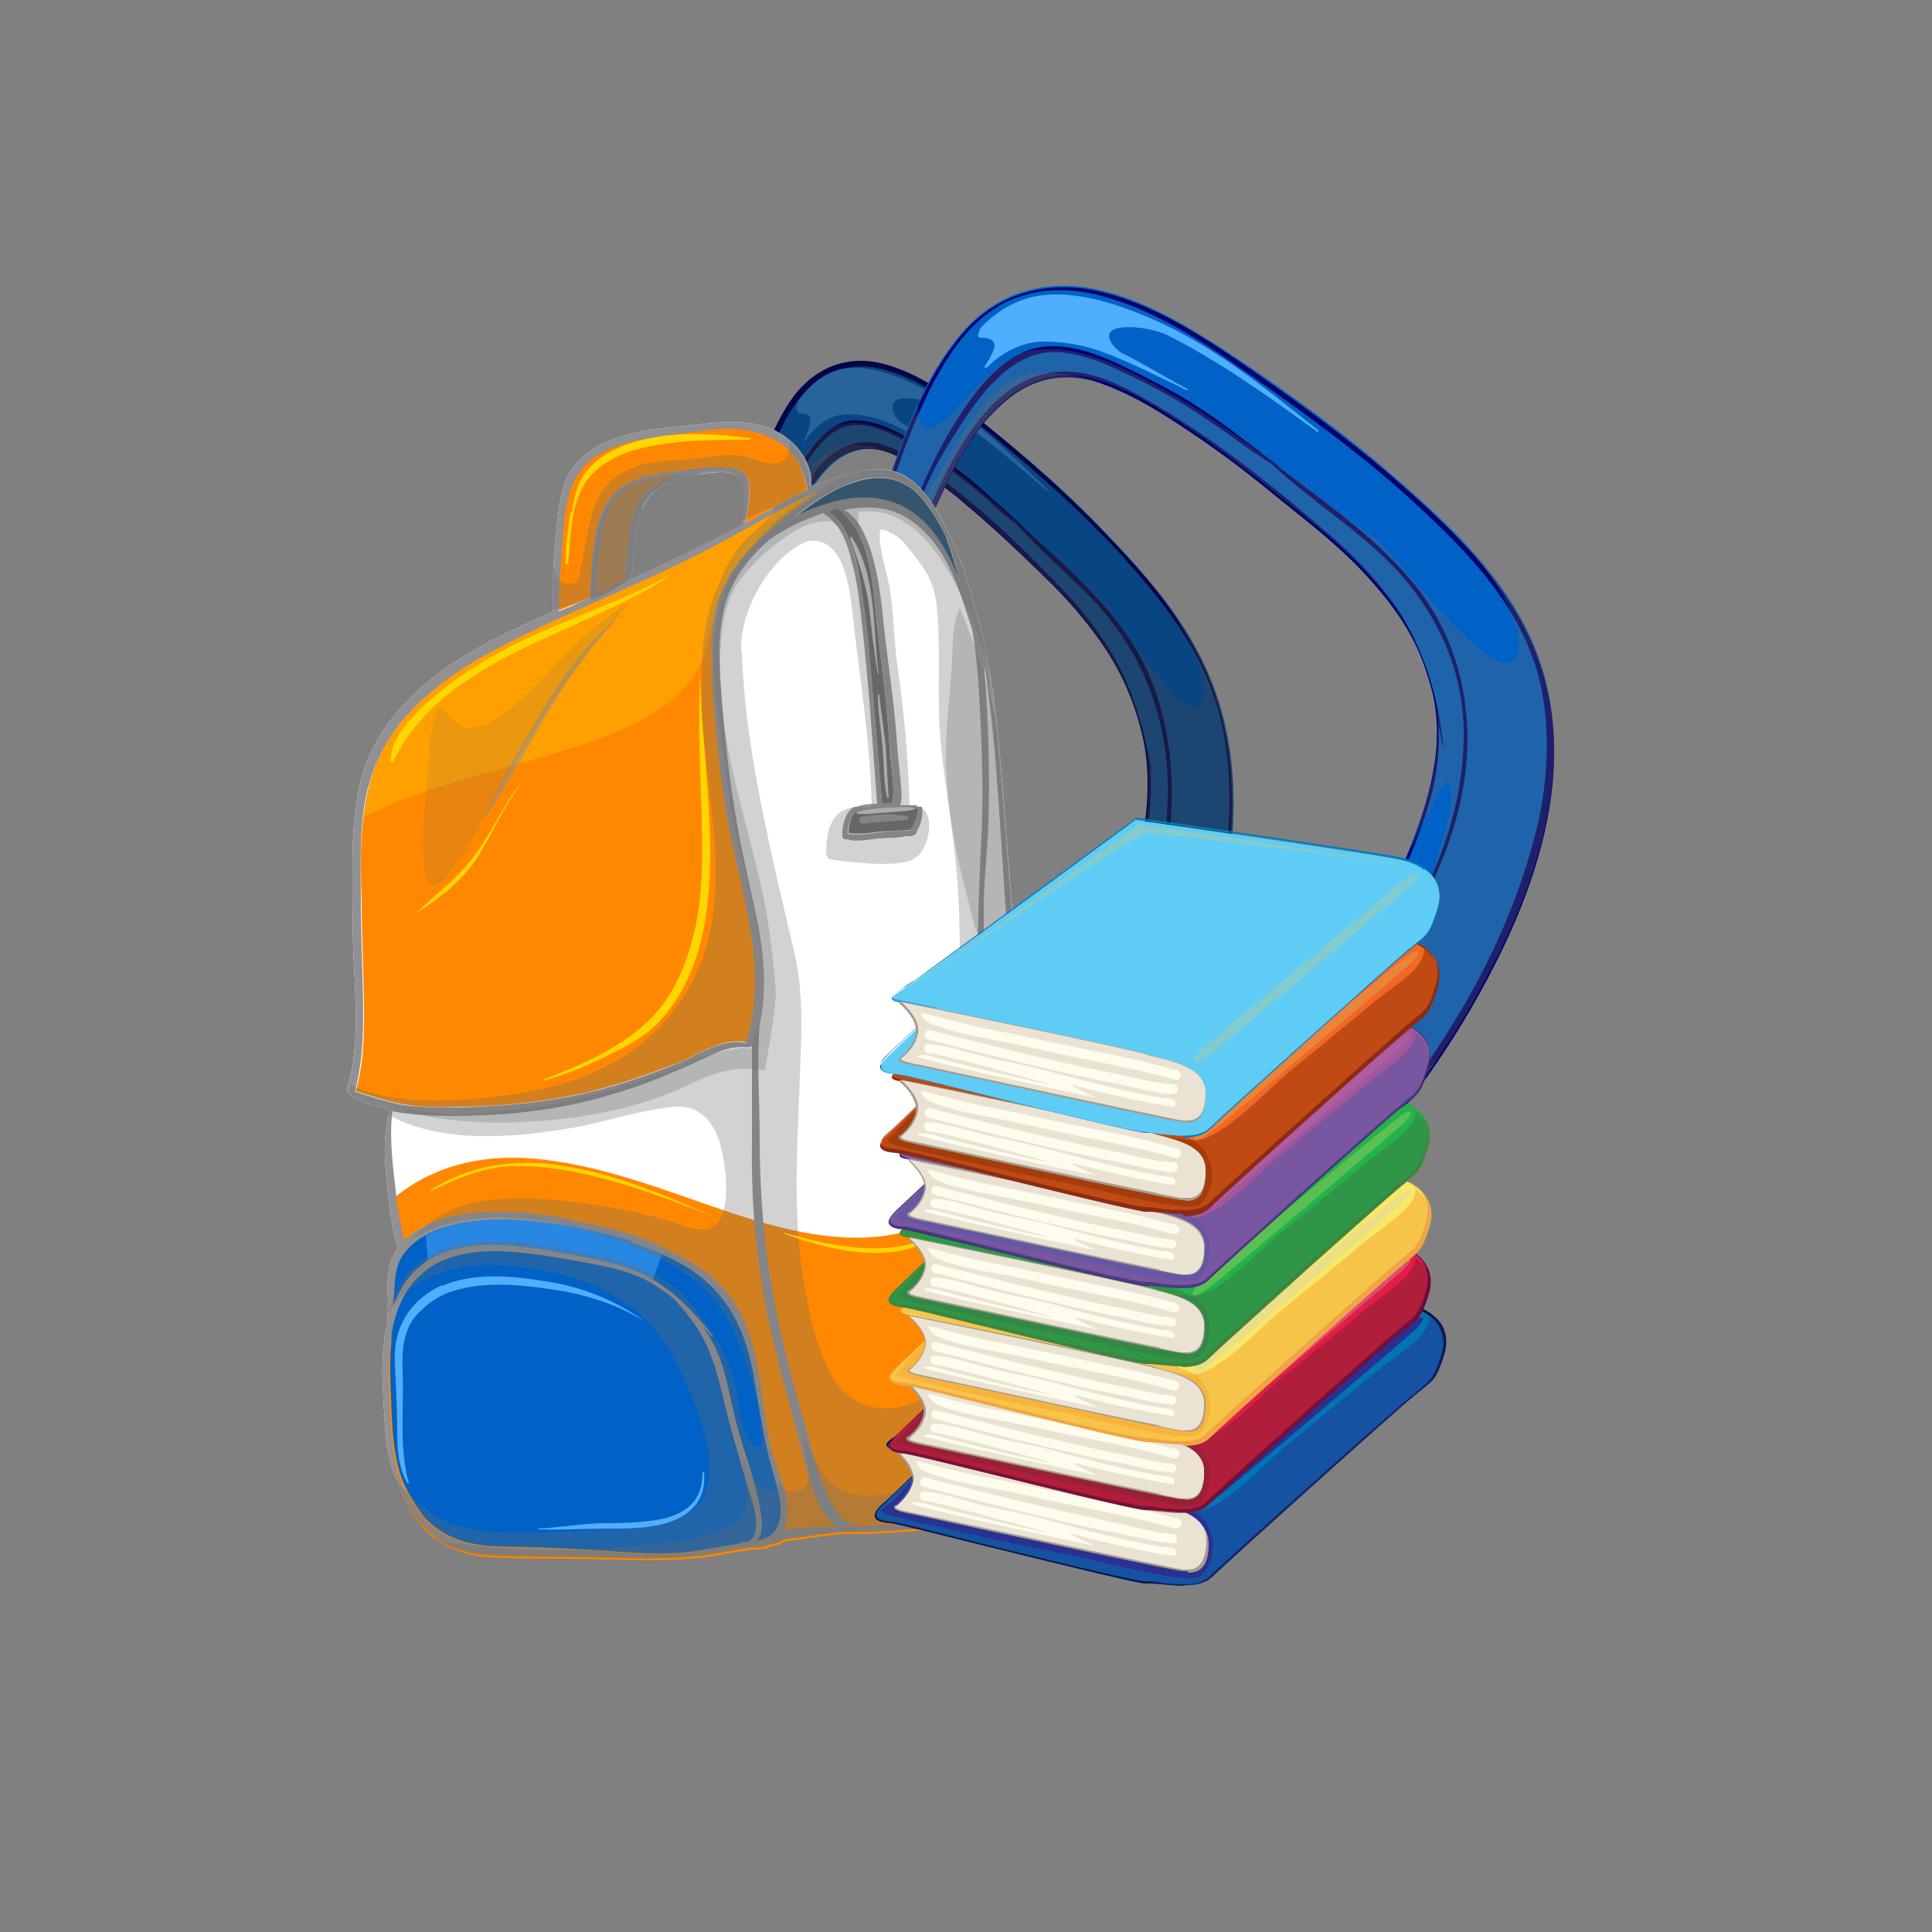 <?xml version="1.0" encoding="UTF-8"?>
<svg xmlns="http://www.w3.org/2000/svg" viewBox="0 0 25 25">
  <rect x="0" y="0" width="25" height="25" fill="#808080" stroke="none"/>
  <defs>
    <style>
      .cls-1 {
        fill: #c970ad;
      }

      .cls-1, .cls-2, .cls-3, .cls-4, .cls-5, .cls-6, .cls-7 {
        opacity: .3;
      }

      .cls-1, .cls-2, .cls-3, .cls-4, .cls-8 {
        mix-blend-mode: screen;
      }

      .cls-2 {
        fill: #d4c1d3;
      }

      .cls-3 {
        fill: #d4c973;
      }

      .cls-4 {
        fill: #dede65;
      }

      .cls-9 {
        fill: #f7e866;
      }

      .cls-10, .cls-11 {
        fill: #f9a12f;
      }

      .cls-12 {
        fill: #040446;
      }

      .cls-13 {
        fill: #003f73;
      }

      .cls-14 {
        fill: #0061c6;
      }

      .cls-15 {
        fill: #037db9;
      }

      .cls-16 {
        fill: #00123e;
      }

      .cls-17 {
        fill: #00006b;
      }

      .cls-18 {
        fill: #0075b5;
      }

      .cls-19 {
        fill: #f26722;
      }

      .cls-20 {
        fill: #fff;
      }

      .cls-21 {
        fill: #ffa000;
      }

      .cls-22 {
        fill: #eda64c;
      }

      .cls-23 {
        fill: #fefced;
      }

      .cls-24 {
        fill: #ffd600;
      }

      .cls-25 {
        fill: #f80;
      }

      .cls-26, .cls-27, .cls-28 {
        fill: #919093;
      }

      .cls-29 {
        fill: #656468;
      }

      .cls-30, .cls-31 {
        fill: #812136;
      }

      .cls-32, .cls-33 {
        fill: #8c2e04;
      }

      .cls-34 {
        fill: #8c291f;
      }

      .cls-35 {
        fill: #aaadaf;
      }

      .cls-36 {
        fill: #e31d43;
      }

      .cls-37 {
        fill: #084582;
      }

      .cls-38 {
        fill: #438d3c;
      }

      .cls-39 {
        fill: #3f2365;
      }

      .cls-40 {
        fill: #a39d8d;
      }

      .cls-41 {
        fill: #6f003c;
      }

      .cls-42 {
        fill: #a3569b;
      }

      .cls-43 {
        fill: #544a00;
      }

      .cls-44, .cls-45, .cls-8 {
        fill: #2b3190;
      }

      .cls-46 {
        fill: #24b34b;
      }

      .cls-47, .cls-48 {
        fill: #3a7a45;
      }

      .cls-49, .cls-50 {
        fill: #5fccf5;
      }

      .cls-51, .cls-52 {
        fill: #5157a6;
      }

      .cls-53, .cls-54 {
        fill: #50aeff;
      }

      .cls-50, .cls-55, .cls-56, .cls-57, .cls-5, .cls-6, .cls-27, .cls-58, .cls-11, .cls-33, .cls-28, .cls-31, .cls-59, .cls-48, .cls-45, .cls-60, .cls-52, .cls-61 {
        mix-blend-mode: multiply;
      }

      .cls-55 {
        fill: #eae3d3;
      }

      .cls-56, .cls-5, .cls-58, .cls-59, .cls-62, .cls-7 {
        fill: #6a6b6b;
      }

      .cls-6, .cls-60 {
        fill: #4a4b4b;
      }

      .cls-27 {
        opacity: .4;
      }

      .cls-58, .cls-62, .cls-63 {
        opacity: .6;
      }

      .cls-11, .cls-33, .cls-28, .cls-31, .cls-59, .cls-48, .cls-45, .cls-60, .cls-52, .cls-61, .cls-54 {
        opacity: .5;
      }

      .cls-64 {
        isolation: isolate;
      }

      .cls-63 {
        fill: #3f79ab;
      }
    </style>
  </defs>
  <g class="cls-64">
    <g id="Layer_1" data-name="Layer 1">
      <g>
        <g>
          <path class="cls-37" d="M9.46,7.59c.17-.79,.33-1.67,.74-2.32,.3-.49,.75-.67,1.22-.56,.49,.11,.95,.46,1.37,.81,.53,.43,1.05,.88,1.53,1.39,.74,.77,1.43,1.58,1.6,2.84,.17,1.25-.2,2.56-.63,3.64-.31,.78-.71,1.5-1.11,2.2-.41,.7-.84,1.35-1.33,1.96-.05,.06-.1,.12-.15,.18,0,0,0,.02-.01,.02-.17-.04-.34-.23-.47-.37-.15-.17-.27-.37-.36-.59,0,0,0-.01,0-.02,0,0,0,0,0-.02-.01-.04,.02-.07,.04-.05,.39-.52,.75-1.06,1.1-1.63,.33-.54,.66-1.08,.95-1.66,.3-.58,.51-1.21,.69-1.86,.18-.64,.32-1.36,.16-2.03-.04-.18-.1-.35-.16-.51-.15-.38-.38-.71-.61-1-.24-.3-.52-.55-.78-.81-.28-.27-.56-.53-.85-.76-.27-.22-.56-.44-.87-.57-.34-.14-.65-.03-.9,.28-.39,.48-.55,1.21-.76,1.83,0,.01-.01,.01-.02,.01,0,.02-.02,.03-.03,.04-.04,.03-.09-.01-.12-.04-.09-.08-.18-.21-.22-.34,0,0,0-.02,0-.02,0,0,0-.02,0-.03Z"/>
          <path class="cls-12" d="M9.46,7.62s0,.01,0,.02c.04,.13,.13,.26,.22,.34,.03,.03,.08,.07,.12,.04,.01,0,.03-.02,.03-.04,0,0,.02,0,.02-.01,.2-.63,.37-1.36,.76-1.83,.25-.31,.56-.41,.9-.28,.31,.12,.59,.35,.87,.57,.29,.24,.57,.49,.85,.76,.27,.26,.54,.51,.78,.81,.24,.29,.46,.62,.61,1,.07,.17,.12,.34,.16,.51,.16,.67,.02,1.4-.16,2.03-.18,.66-.4,1.28-.69,1.86-.29,.58-.62,1.11-.95,1.66-.34,.57-.7,1.12-1.1,1.63-.02-.02-.06,.01-.04,.05,0,0,0,.01,0,.02,0,0,0,.01,0,.02,.09,.22,.21,.43,.36,.59,.13,.14,.3,.33,.47,.37,0,0,.01-.01,.01-.02,.05-.06,.1-.12,.15-.18,.49-.61,.92-1.26,1.33-1.96,.41-.7,.8-1.42,1.11-2.2,.44-1.08,.8-2.39,.63-3.64-.17-1.26-.86-2.07-1.6-2.84-.49-.51-1-.96-1.53-1.39-.42-.34-.88-.69-1.37-.81-.47-.11-.92,.07-1.22,.56-.4,.65-.56,1.53-.74,2.32,0,.01,0,.02,0,.03Zm.28,.33c.06-.27,.11-.54,.19-.81,.08-.26,.19-.5,.3-.74,.19-.43,.47-.94,.91-.9,.21,.02,.41,.12,.61,.23,.2,.12,.41,.24,.6,.39,.19,.14,.37,.29,.55,.46,.09,.08,.18,.15,.27,.22,.38,.43,.83,.76,1.19,1.21,.45,.57,.73,1.29,.75,2.11,.02,.92-.21,1.75-.55,2.53-.34,.79-.76,1.52-1.19,2.24-.22,.37-.45,.74-.69,1.08-.22,.32-.47,.62-.69,.93-.03-.06-.06-.12-.08-.18,.42-.51,.78-1.1,1.14-1.69,.34-.57,.69-1.13,.99-1.74,.29-.59,.5-1.22,.67-1.89,.12-.48,.22-.99,.17-1.49,.02,.09,.04,.18,.05,.27,0,0,0,0,0,0-.03-.17-.05-.35-.09-.52-.09-.4-.21-.76-.39-1.1-.19-.34-.42-.63-.66-.89-.54-.57-1.11-1.12-1.73-1.56-.26-.18-.54-.38-.84-.39-.28,0-.51,.15-.69,.41-.35,.49-.51,1.14-.7,1.75,0-.02-.02-.02-.03,0-.02,.04-.02,.09-.06,.06Zm-.25-.32s.01,0,.02-.02c.15-.71,.3-1.44,.6-2.07,.15-.31,.36-.59,.63-.71,.24-.11,.51-.11,.76-.03,.52,.16,.98,.53,1.42,.9,.54,.45,1.07,.92,1.56,1.45,.67,.74,1.28,1.49,1.4,2.66,.05,.45,.03,.9-.03,1.34-.12,.87-.38,1.71-.72,2.47-.65,1.5-1.51,2.87-2.47,4.04,0,0,0,0,0,0-.05-.05-.12-.09-.17-.13-.09-.08-.17-.16-.25-.25-.08-.09-.15-.2-.21-.31,.26-.36,.53-.69,.78-1.06,.25-.37,.49-.76,.71-1.16,.41-.74,.83-1.46,1.15-2.27,.3-.73,.52-1.52,.49-2.36-.02-.73-.22-1.41-.61-1.95-.37-.52-.84-.91-1.29-1.33-.06-.06-.12-.12-.18-.17-.02-.02-.05-.05-.07-.07,0,0,0,0,0,0-.04-.03-.08-.07-.12-.1-.2-.19-.4-.36-.62-.51-.2-.14-.4-.26-.61-.37-.2-.11-.41-.19-.63-.18-.38,.03-.65,.5-.82,.89-.23,.5-.38,1.04-.5,1.6-.02-.02-.05-.05-.06-.07-.05-.07-.11-.14-.15-.22Z"/>
          <path class="cls-6" d="M9.46,7.59c.1-.46,.2-.95,.34-1.41,0,.07,0,.15,.03,.23,.07,.22,.32-.13,.36-.2,.18-.28,.39-.65,.69-.72,.35-.08,.69,.1,1,.28,.31,.18,.61,.41,.89,.65,.29,.24,.57,.5,.85,.75,.19,.17,.37,.35,.56,.51,.16,.13,1.14,1.73,1.36,1.45,.08-.1,.09-.66-.67-1.62,.51,.61,.93,1.3,1.05,2.24,.17,1.25-.2,2.56-.63,3.64-.31,.78-.71,1.5-1.11,2.2-.41,.7-.84,1.35-1.33,1.96-.05,.06-.1,.12-.15,.18,0,0,0,.02-.01,.02-.17-.04-.34-.23-.47-.37-.15-.17-.27-.37-.36-.59,0,0,0-.01,0-.02,0,0,0,0,0-.02-.01-.04,.02-.07,.04-.05,.09-.12,.18-.25,.28-.37-.01,.07,0,.14,.03,.2,0,.01,.02,.02,.03,0,.2-.16,.34-.43,.49-.66,.19-.27,.36-.56,.54-.85,.35-.55,.7-1.1,1-1.7,.14-.28,.26-.56,.38-.85,.08-.2,.17-.4,.21-.62,.03-.14,.25-1.15,.11-1.2-.04-.01-.28,.8-.32,.82,.17-.62,.3-1.31,.14-1.96-.04-.18-.1-.35-.16-.51-.15-.38-.38-.71-.61-1-.24-.3-.52-.55-.78-.81-.28-.27-.56-.53-.85-.76-.27-.22-.56-.44-.87-.57-.34-.14-.65-.03-.9,.28-.39,.48-.55,1.21-.76,1.83,0,.01-.01,.01-.02,.01,0,.02-.02,.03-.03,.04-.04,.03-.09-.01-.12-.04-.09-.08-.18-.21-.22-.34,0,0,0-.02,0-.02,0,0,0-.02,0-.03Z"/>
          <path class="cls-60" d="M13.27,15.11c.26-.4,.52-.8,.74-1.24,.07-.13,.14-.25,.22-.37-.08,.28-.6,1.14-.72,1.4-.79,1.59-.96,2.25-.63,2.21,.31-.04,1.63-2.3,1.82-2.57,.11-.16,.22-.33,.32-.5-.25,.54-.54,1.05-.83,1.55-.41,.7-.84,1.35-1.33,1.96-.05,.06-.1,.12-.15,.18,0,0,0,.02-.01,.02-.17-.04-.34-.23-.47-.37-.12-.13-.22-.28-.3-.45,.52-.5,.93-1.16,1.35-1.81Z"/>
          <path class="cls-6" d="M9.99,7.12c.14-.37,.3-.79,.52-1.09,.18-.25,.38-.29,.63-.27,.11,.01,.28,.04,.4,.12-.01,0-.03-.01-.04-.02-.34-.14-.65-.03-.9,.28-.39,.48-.55,1.21-.76,1.83,0,.01-.01,.01-.02,.01,0,.02-.02,.03-.03,.04-.02,.01-.04,0-.06,0,.07-.31,.16-.62,.26-.91Z"/>
          <path class="cls-63" d="M10.33,5.33s.01,.02,.02,.02c.08,0,.16,.01,.13,.14-.02,.07-.04,.15-.08,.21,0,0,0,.02,.01,.01,.02-.02,.04-.05,.06-.08,.14-.16,.29-.26,.48-.27,.17,0,.34,.03,.5,.09,.3,.12,.58,.3,.86,.46,0,0,.01-.01,0-.02-.21-.14-.42-.3-.65-.42-.06-.05-.11-.12-.11-.2-.01-.14,.21-.12,.27-.11,.08,.01,.17,.03,.25,.06,.53,.31,1.01,.73,1.49,1.14,0,0,.01,0,0-.02-.52-.5-1.04-1.02-1.65-1.33-.28-.14-.59-.26-.89-.25-.28,.01-.5,.16-.69,.43,0,0,0,0,0,0,0,0,0,0,0,0h0s-.03,.06-.02,.11Z"/>
          <path class="cls-37" d="M12.57,15.91c.2-.34,.43-.66,.63-1.01,.21-.35,.41-.7,.59-1.07,.38-.72,.69-1.49,.96-2.29,0,0,.01,0,0,0-.22,.81-.54,1.57-.9,2.28-.38,.75-.83,1.42-1.29,2.09,0,0-.02,0-.01-.01Z"/>
        </g>
        <path class="cls-24" d="M4.79,11.5c0-.3,.02-.6,.04-.9,.01-.19-.01-.46,.15-.59,.03-.02,.07,0,.05,.04-.08,.22-.1,.43-.12,.67-.02,.28-.03,.57-.04,.85-.02,.59-.03,1.18-.01,1.77,0,0,0,0,0,0-.04-.61-.08-1.22-.06-1.84Z"/>
        <g>
          <path class="cls-14" d="M11.34,6.69c.28-.83,.54-1.74,1.13-2.41,.44-.5,1.06-.67,1.7-.54,.67,.14,1.28,.53,1.84,.9,.7,.47,1.39,.97,2.03,1.53,.97,.84,1.88,1.72,2.04,3.06,.17,1.32-.4,2.69-1.05,3.81-.47,.81-1.04,1.55-1.64,2.27-.59,.72-1.22,1.39-1.92,2.01-.07,.06-.14,.12-.21,.18,0,.01,0,.03-.02,.02-.23-.05-.46-.26-.63-.41-.19-.18-.35-.4-.47-.64,0,0,0-.01,0-.02,0,0,0-.01,0-.02-.02-.04,.03-.07,.06-.05,.56-.53,1.09-1.09,1.59-1.68,.47-.56,.95-1.11,1.38-1.71,.43-.6,.76-1.25,1.04-1.94,.27-.66,.51-1.42,.32-2.13-.05-.19-.11-.37-.19-.55-.19-.41-.48-.76-.79-1.08-.32-.32-.68-.6-1.03-.88-.36-.29-.73-.58-1.12-.84-.36-.24-.74-.49-1.16-.63-.46-.16-.89-.06-1.25,.25-.56,.49-.82,1.25-1.13,1.9,0,.01-.02,.02-.03,.01-.01,.02-.03,.03-.05,.04-.06,.03-.12-.02-.16-.05-.11-.09-.23-.23-.28-.37,0,0,0-.02,0-.02,0,0,0-.02,0-.03Z"/>
          <path class="cls-17" d="M11.34,6.72s0,.01,0,.02c.05,.14,.16,.28,.28,.37,.04,.03,.11,.08,.16,.05,.02,0,.04-.02,.05-.04,.01,0,.02,0,.03-.01,.31-.65,.57-1.42,1.13-1.9,.36-.32,.79-.41,1.25-.25,.41,.14,.8,.39,1.16,.63,.39,.26,.76,.54,1.12,.84,.35,.28,.71,.56,1.03,.88,.31,.32,.6,.67,.79,1.08,.08,.18,.14,.36,.19,.55,.18,.72-.05,1.47-.32,2.13-.28,.69-.61,1.33-1.04,1.94-.43,.59-.91,1.15-1.38,1.71-.5,.59-1.02,1.15-1.59,1.68-.03-.02-.08,0-.06,.05,0,0,0,.01,0,.02,0,0,0,.01,0,.02,.11,.24,.27,.46,.47,.64,.17,.16,.39,.36,.63,.41,.01,0,.02-.01,.02-.02,.07-.06,.14-.12,.21-.18,.7-.62,1.33-1.29,1.92-2.01,.59-.72,1.17-1.46,1.64-2.27,.65-1.12,1.22-2.49,1.05-3.81-.17-1.34-1.08-2.22-2.04-3.06-.64-.55-1.33-1.05-2.03-1.53-.56-.38-1.17-.76-1.84-.9-.64-.13-1.26,.04-1.7,.54-.58,.67-.85,1.59-1.13,2.41,0,.01,0,.02,0,.03Zm.36,.36c.09-.28,.18-.57,.31-.84,.12-.27,.28-.52,.44-.77,.29-.44,.7-.97,1.29-.91,.29,.03,.56,.14,.82,.27,.27,.13,.55,.27,.8,.43,.25,.16,.49,.32,.73,.5,.12,.09,.24,.16,.36,.24,.5,.47,1.09,.83,1.57,1.32,.59,.62,.94,1.39,.92,2.25-.02,.97-.38,1.84-.89,2.65-.51,.82-1.12,1.58-1.74,2.32-.32,.38-.65,.76-1,1.11-.32,.33-.67,.63-1,.96-.04-.06-.07-.12-.1-.19,.6-.53,1.13-1.13,1.64-1.74,.5-.59,1-1.17,1.44-1.8,.42-.61,.75-1.27,1.02-1.96,.2-.5,.35-1.03,.3-1.56,.02,.1,.04,.19,.06,.29,0,0,.01,0,.01,0-.03-.18-.05-.37-.09-.55-.1-.42-.25-.81-.48-1.18-.24-.36-.54-.68-.86-.96-.71-.62-1.47-1.23-2.28-1.71-.34-.2-.72-.42-1.13-.44-.38-.02-.7,.14-.97,.4-.5,.5-.76,1.18-1.04,1.81,0-.02-.03-.02-.04,0-.03,.04-.03,.09-.09,.06Zm-.32-.35s.02,0,.02-.02c.24-.74,.48-1.51,.92-2.16,.22-.32,.52-.61,.9-.72,.34-.11,.7-.09,1.04,0,.7,.19,1.32,.6,1.9,1.01,.71,.5,1.42,1.01,2.06,1.59,.88,.8,1.68,1.62,1.78,2.86,.04,.47,0,.95-.11,1.41-.22,.91-.61,1.78-1.11,2.58-.97,1.56-2.21,2.96-3.59,4.16,0,0,0,0,0,0-.07-.05-.15-.1-.23-.15-.12-.08-.23-.17-.33-.27-.1-.1-.19-.21-.27-.33,.37-.37,.76-.71,1.12-1.09,.36-.38,.71-.78,1.03-1.19,.6-.76,1.21-1.51,1.69-2.35,.44-.76,.78-1.58,.79-2.47,0-.77-.23-1.49-.73-2.08-.48-.57-1.1-1-1.69-1.45-.07-.07-.16-.13-.24-.19-.03-.03-.06-.05-.1-.08,0,0,0,0,0,0-.05-.04-.11-.08-.16-.12-.26-.2-.53-.39-.82-.56-.27-.15-.54-.29-.82-.42-.27-.12-.55-.22-.85-.21-.53,.02-.91,.5-1.17,.91-.34,.52-.57,1.08-.76,1.66-.03-.02-.06-.05-.08-.08-.07-.07-.14-.15-.19-.24Z"/>
          <path class="cls-5" d="M11.34,6.69c.16-.48,.32-.99,.54-1.47,0,.08,0,.16,.03,.24,.08,.24,.44-.13,.5-.2,.26-.29,.57-.67,.97-.73,.48-.07,.94,.13,1.36,.34,.42,.21,.81,.45,1.19,.72,.38,.26,.75,.54,1.12,.82,.25,.19,.49,.39,.75,.56,.21,.14,1.47,1.87,1.79,1.58,.12-.11,.16-.69-.84-1.74,.67,.66,1.2,1.4,1.33,2.4,.17,1.32-.4,2.69-1.05,3.81-.47,.81-1.04,1.55-1.64,2.27-.59,.72-1.22,1.39-1.92,2.01-.07,.06-.14,.12-.21,.18,0,.01,0,.03-.02,.02-.23-.05-.46-.26-.63-.41-.19-.18-.35-.4-.47-.64,0,0,0-.01,0-.02,0,0,0-.01,0-.02-.02-.04,.03-.07,.06-.05,.13-.13,.27-.25,.4-.38-.02,.07-.02,.15,.03,.21,0,.01,.03,.02,.04,.01,.29-.16,.48-.44,.71-.68,.27-.28,.53-.58,.79-.87,.51-.57,1.01-1.13,1.45-1.75,.2-.28,.39-.58,.57-.88,.12-.2,.25-.42,.32-.64,.04-.14,.41-1.21,.21-1.26-.05-.01-.43,.83-.47,.85,.26-.65,.47-1.37,.29-2.06-.05-.19-.11-.37-.19-.55-.19-.41-.48-.76-.79-1.08-.32-.32-.68-.6-1.03-.88-.36-.29-.73-.58-1.12-.84-.36-.24-.74-.49-1.16-.63-.46-.16-.89-.06-1.25,.25-.56,.49-.82,1.25-1.13,1.9,0,.01-.02,.02-.03,.01-.01,.02-.03,.03-.05,.04-.06,.03-.12-.02-.16-.05-.11-.09-.23-.23-.28-.37,0,0,0-.02,0-.02,0,0,0-.02,0-.03Z"/>
          <path class="cls-59" d="M16.17,14.77c.38-.41,.75-.82,1.08-1.28,.1-.14,.21-.26,.31-.38-.13,.29-.88,1.18-1.06,1.44-1.16,1.64-1.43,2.34-.98,2.3,.42-.03,2.36-2.36,2.62-2.64,.16-.16,.32-.34,.46-.52-.38,.56-.79,1.09-1.22,1.6-.59,.72-1.22,1.39-1.92,2.01-.07,.06-.14,.12-.21,.18,0,.01,0,.03-.02,.02-.23-.05-.46-.26-.63-.41-.15-.14-.28-.31-.39-.49,.74-.51,1.34-1.19,1.94-1.85Z"/>
          <path class="cls-5" d="M12.1,6.22c.21-.39,.45-.82,.77-1.13,.26-.25,.54-.3,.88-.25,.15,.02,.38,.05,.54,.14-.02,0-.04-.01-.06-.02-.46-.16-.89-.06-1.25,.25-.56,.49-.82,1.25-1.13,1.9,0,.01-.02,.02-.03,.01-.01,.02-.03,.03-.05,.04-.03,.01-.06,0-.09,0,.11-.33,.25-.64,.41-.94Z"/>
          <path class="cls-53" d="M12.65,4.34s.02,.03,.03,.03c.11,0,.22,.02,.18,.15-.03,.08-.07,.15-.12,.22,0,0,0,.02,.02,.02,.03-.02,.06-.05,.09-.08,.2-.16,.41-.26,.67-.26,.23,0,.46,.04,.68,.11,.4,.14,.78,.34,1.16,.52,0,0,.02-.01,0-.02-.29-.15-.57-.33-.86-.47-.08-.06-.14-.13-.15-.21,0-.14,.3-.12,.38-.11,.11,.01,.23,.04,.34,.08,.71,.35,1.34,.81,1.98,1.27,0,0,.02,0,.01-.02-.69-.55-1.37-1.11-2.19-1.46-.38-.16-.79-.3-1.21-.3-.39,0-.69,.15-.96,.42,0,0,0,0,0,0,0,0,0,0,0,0h0s-.04,.06-.04,.11Z"/>
          <path class="cls-14" d="M15.17,15.58c.3-.35,.62-.68,.92-1.03,.3-.36,.59-.72,.87-1.1,.55-.75,1.02-1.55,1.44-2.38,0,0,.02,0,.01,0-.34,.84-.82,1.63-1.35,2.37-.56,.78-1.21,1.46-1.87,2.15,0,0-.02,0-.02-.01Z"/>
        </g>
        <g>
          <path class="cls-25" d="M13.38,16.9c.13-.13,.27-.24,.41-.36,.11-.09,.23-.17,.37-.2,0,0,.01,0,.02,0,0,0,0,0,0,0,.01,0,.03,.01,.02,.03,0,0,0,0-.01,.01,0,.02,0,.03,0,.05,.07,.33,.29,.61,.56,.81,.04,.03,.14,.11,.25,.18,.04,.01,.09,.03,.13,.04,.05,.01,.1,0,.15,0,0-.02,.05-.02,.05,0,0,.11,.04,.19-.01,.3-.06,.11-.21,.18-.31,.24-.13,.09-.26,.19-.4,.27-.1,.06-.19,.07-.29,.04-.2,0-.38-.28-.48-.42-.11-.15-.22-.3-.31-.46-.07-.13-.17-.32-.16-.47-.01-.02-.01-.04,0-.06Z"/>
          <path class="cls-58" d="M14,16.91c.09-.05,.22-.12,.24-.24,0-.02,0-.04,0-.06,.1,.25,.29,.47,.51,.63,.04,.03,.14,.11,.25,.18,.04,.01,.09,.03,.13,.04,.05,.01,.1,0,.15,0,0-.02,.05-.02,.05,0,0,.11,.04,.19-.01,.3-.06,.11-.21,.18-.31,.24-.13,.09-.26,.19-.4,.27-.1,.06-.19,.07-.29,.04-.2,0-.38-.28-.48-.42-.11-.15-.22-.3-.31-.46-.03-.05-.06-.11-.09-.17,.18-.13,.37-.25,.56-.36Z"/>
          <path class="cls-43" d="M13.38,16.96c-.01,.16,.09,.34,.16,.47,.09,.16,.2,.31,.31,.46,.1,.14,.27,.41,.48,.42,.1,.03,.19,.02,.29-.04,.14-.08,.27-.18,.4-.27,.1-.06,.25-.13,.31-.24,.05-.1,.02-.18,.01-.3,0-.03-.04-.03-.05,0-.05,0-.1,.01-.15,0-.05,0-.09-.03-.13-.04-.11-.06-.21-.15-.25-.18-.27-.2-.49-.48-.56-.81,0-.02,0-.03,0-.05,0,0,0,0,.01-.01,.01-.01,0-.03-.02-.03,0,0,0,0,0,0,0,0-.01,0-.02,0-.14,.03-.26,.11-.37,.2-.14,.11-.29,.23-.41,.36-.02,.02-.01,.04,0,.06Zm.08,0s0,0,0,0c.12-.12,.26-.23,.39-.34,.08-.06,.15-.12,.24-.16,.02,0,.03-.02,.05-.02-.05,.17,.1,.39,.19,.52,.12,.16,.26,.3,.43,.41,.08,.05,.39,.29,.49,.17,0,0,.01,0,.02,0-.01,.1,0,.2-.09,.27-.07,.05-.15,.1-.22,.15-.11,.07-.21,.13-.31,.21-.12,.09-.22,.1-.36,.09-.17-.07-.3-.3-.39-.42-.1-.14-.2-.27-.28-.42-.07-.13-.16-.3-.16-.45Z"/>
          <path class="cls-58" d="M14.66,17.8c.18-.13,.26-.29,.11-.48-.11-.14-.3-.27-.38-.44,.1,.14,.22,.26,.36,.36,.04,.03,.14,.11,.25,.18,.04,.01,.09,.03,.13,.04,.05,.01,.1,0,.15,0,0-.02,.05-.02,.05,0,0,.11,.04,.19-.01,.3-.06,.11-.21,.18-.31,.24-.13,.09-.26,.19-.4,.27-.1,.06-.19,.07-.29,.04-.12,0-.24-.1-.33-.21,.27,.06,.47-.15,.67-.3Z"/>
        </g>
        <g>
          <path class="cls-20" d="M4.54,14.19s0,0,.01,0c.16,.08,.33,.13,.5,.17-.12,.36-.06,.79-.02,1.16,.02,.21,.06,.42,.12,.63-.04,.06-.08,.12-.1,.19-.04,.16-.04,.31-.03,.47,0,.1,0,.21-.01,.31-.07,.31-.07,.65-.05,.96,.02,.31,.02,.65,.12,.95,.21,.64,.58,1.05,1.27,1.08,.5,.02,1,.01,1.5,.03,.51,.02,1.01,.03,1.51-.07,.11-.02,.23-.05,.35-.06,.09,0,.18,0,.26-.04,.06,0,.12-.02,.17-.06,.07,0,.14-.02,.2-.03,.17-.02,.35-.05,.53-.07,.04,0,.08,0,.12,0,.01,0,.02,0,.03,0,.33,0,.66-.02,.99-.05,.4-.03,.79-.08,1.17-.2,.66-.22,1.31-.69,1.27-1.45-.04-.72-.48-1.35-.71-2.01-.32-.9-.39-1.85-.5-2.79-.11-1.02-.18-2.04-.26-3.06-.07-.81-.13-1.68-.39-2.46-.03-.16-.08-.31-.13-.46,0,0,0,0,0-.01-.01-.03-.02-.05-.04-.08-.03-.06-.05-.13-.08-.19-.07-.16-.14-.32-.24-.48-.14-.22-.33-.45-.61-.49-.15-.02-.3,0-.44,.04-.19,.03-.38,.09-.55,.17,.02-.38-.31-.71-.67-.79-.26-.06-.52-.04-.78-.01-.24,.03-.49,.04-.73,.09-.42,.08-.87,.25-1.02,.69-.07,.23-.09,.47-.11,.71-.03,.31-.05,.61-.05,.92,0,0,0,.01,0,.02-.67,.3-1.37,.62-1.88,1.16-.28,.29-.49,.63-.59,1.02-.1,.4-.11,.81-.11,1.21,0,.46,0,.91,.03,1.36,.02,.47,.04,.97-.1,1.42,0,.03,.01,.06,.04,.06Zm3.63-6.7c.04-.3,.02-.64,.15-.92,.16-.35,.53-.39,.87-.45h0c.1-.01,.21-.02,.3,.01,.21,.08,.12,.45,.12,.66-.47,.25-.95,.48-1.43,.7Z"/>
          <path class="cls-25" d="M7.23,7.9s.1-.04,.15-.06c.08-.03,.16-.07,.23-.1,0,0,.02,0,.03-.01,.04-.01,.08-.03,.11-.05,.11-.05,.23-.1,.34-.15,0-.19,.03-.39,.05-.58,.02-.17,.06-.33,.15-.48,.09-.15,.26-.24,.44-.3,0,0-.02,0-.03,0,.04-.01,.08-.03,.12-.03,.13-.03,.26-.05,.38-.09,.12,0,.25,0,.36,.03,.21,.07,.13,.48,.08,.69,.12-.06,.23-.12,.35-.19,.15-.08,.3-.17,.46-.24-.05-.18-.08-.33-.2-.48-.16-.19-.41-.29-.65-.32-.23-.03-.47,.01-.7,.04-.21,.03-.41,.05-.62,.09-.21,.04-.42,.11-.6,.23-.19,.13-.29,.32-.34,.54-.05,.22-.06,.46-.08,.68-.02,.26-.04,.51-.04,.77Z"/>
          <path class="cls-27" d="M8.3,6.46c.09-.15,.26-.24,.44-.3-.02,0-.03,0-.05,0-.36,.04-.69,.13-.82,.49-.12,.31-.13,.69-.13,1.03,.12-.05,.24-.11,.36-.16,0-.19,.03-.39,.05-.58,.02-.17,.06-.33,.15-.48Z"/>
          <path class="cls-29" d="M11.77,10.74c.08-.07,.11-.19,.11-.29-.26,.05-.53,0-.79,.06-.01,0-.02,0-.03,0-.06,.07-.08,.19-.08,.27,.14,.02,.27,0,.41-.02,.13-.01,.26-.01,.39-.02Z"/>
          <path class="cls-29" d="M11.41,10.39s.01,0,.02,0c.04,0,.07,0,.11,0,.04-.13,.01-.29,0-.42-.02-.16-.03-.32-.04-.47-.03-.47-.1-.93-.15-1.4-.06-.51-.06-1.18-.51-1.52,0,0,0,0-.01,0-.04,.01-.08,.02-.12,.04,.14,.07,.23,.24,.28,.37,.1,.23,.13,.48,.17,.73,.07,.44,.1,.89,.14,1.33,.04,.43,.07,.86,.11,1.29,0,0,0,.01,0,.02,0,.01,0,.02,0,.03Z"/>
          <path class="cls-13" d="M12.24,6.94c-.08-.15-.16-.3-.27-.44-.24-.32-.57-.38-.94-.25-.27,.09-.51,.26-.74,.44,.14-.07,.29-.13,.43-.17,.31-.09,.62-.12,.92,.02,.38,.17,.62,.57,.78,.99-.05-.19-.11-.39-.18-.58Z"/>
          <path class="cls-25" d="M5.23,14.29c.23,.04,.46,.04,.7,.03,.49,0,.97-.05,1.45-.14,.48-.09,.95-.26,1.4-.43,.26-.1,.58-.34,.88-.26,.33-.98-.09-2-.25-2.98-.08-.48-.13-.97-.17-1.45-.03-.39-.06-.79,.03-1.17,.07-.35,.26-.63,.52-.87,.25-.25,.53-.47,.82-.66,.01,0,.02-.01,.03-.02-.2,.08-.39,.17-.58,.27-.41,.23-.81,.45-1.23,.66-.84,.41-1.71,.74-2.53,1.19-.38,.21-.74,.47-1.03,.79-.31,.34-.48,.74-.55,1.19-.07,.42-.05,.84-.04,1.26,0,.47,.03,.95,.03,1.42,0,.33-.01,.68-.11,1,.21,.06,.41,.13,.62,.17Z"/>
          <path class="cls-21" d="M9.27,7.92c-.04,.1-.07,.2-.09,.31-.06,.27-.15,.5-.35,.7-.42,.42-1.01,.62-1.56,.79-.6,.19-1.22,.33-1.81,.54-.25,.09-.52,.18-.75,.32,0-.05,.01-.1,.02-.15,.07-.45,.25-.85,.55-1.19,.29-.32,.65-.58,1.03-.79,.82-.45,1.69-.78,2.53-1.19,.42-.2,.82-.43,1.23-.66,.19-.1,.38-.2,.58-.27-.01,0-.02,.01-.03,.02-.3,.19-.57,.41-.82,.66-.25,.25-.44,.52-.52,.87,0,.01,0,.02,0,.03Z"/>
          <path class="cls-25" d="M5.03,16.82c0-.16-.01-.32,.03-.47,.02-.07,.05-.14,.1-.19-.05-.2-.09-.41-.11-.62,.25-.21,.53-.37,.85-.46,.38-.11,.78-.12,1.17-.07,.81,.1,1.58,.41,2.35,.67,.81,.27,1.71,.5,2.54,.18,.36-.14,.64-.36,.88-.66,.21-.27,.36-.57,.52-.87,.08,.61,.18,1.22,.39,1.81,.24,.66,.68,1.29,.71,2.01,.04,.77-.61,1.24-1.27,1.45-.38,.13-.78,.17-1.17,.2-.33,.02-.66,.05-.99,.05,0,0-.02,0-.03,0-.04,0-.08,0-.12,0-.18,.02-.35,.04-.53,.07-.07,0-.13,.02-.2,.03-.05,.04-.11,.05-.17,.06-.08,.04-.17,.04-.26,.04-.12,.02-.23,.04-.35,.06-.5,.1-1,.08-1.51,.07-.5-.02-1,0-1.5-.03-.69-.03-1.06-.43-1.27-1.08-.1-.3-.1-.63-.12-.95-.02-.31-.02-.65,.05-.96,0-.1,0-.21,.01-.31Z"/>
          <path class="cls-14" d="M5.06,18.09c.01,.29,.02,.6,.09,.88,.06,.25,.19,.46,.34,.66,0,0,0,0,0,0,.26,.28,.59,.37,.96,.38,.43,.01,.86,.02,1.29,.05,.46,.03,.92,.08,1.38-.01,.24-.05,.67-.04,.86-.19,.21-.17,.12-.51,.06-.72-.11-.39-.18-.78-.25-1.18-.07-.41-.18-.82-.43-1.16-.3-.39-.73-.59-1.18-.73,0,0,0-.01,0-.02-.05-.02-.1-.03-.16-.05-.41-.11-.84-.19-1.27-.22-.37-.03-.77,0-1.12,.14-.17,.07-.33,.18-.43,.34-.2,.3-.11,.82-.14,1.16-.02,.22-.01,.45,0,.66Z"/>
          <path class="cls-54" d="M5.51,15.99s.08-.04,.13-.06c.35-.14,.74-.16,1.12-.14,.43,.03,.86,.11,1.27,.22,.05,.01,.1,.03,.16,.05,0,0,0,.02,0,.02,.13,.04,.26,.09,.38,.14-.04,.11-.08,.22-.12,.34,0,0-.01,0-.02,0-.34-.19-.73-.25-1.11-.32-.54-.1-1.28-.23-1.78,.1-.01-.11-.02-.22-.03-.33Z"/>
          <g class="cls-57">
            <path class="cls-26" d="M4.54,14.19s0,0,.01,0c.16,.08,.33,.13,.5,.17-.12,.36-.06,.79-.02,1.16,.02,.21,.06,.42,.12,.63-.04,.06-.08,.12-.1,.19-.04,.16-.04,.31-.03,.47,0,.1,0,.21-.01,.31-.07,.31-.07,.65-.05,.96,.02,.31,.02,.65,.12,.95,.21,.64,.58,1.05,1.27,1.08,.5,.02,1,.01,1.5,.03,.51,.02,1.01,.03,1.51-.07,.11-.02,.23-.05,.35-.06,.09,0,.18,0,.26-.04,.06,0,.12-.02,.17-.06,.07,0,.14-.02,.2-.03,.17-.02,.35-.05,.53-.07,.04,0,.08,0,.12,0,.01,0,.02,0,.03,0,.33,0,.66-.02,.99-.05,.4-.03,.79-.08,1.17-.2,.66-.22,1.31-.69,1.27-1.45-.04-.72-.48-1.35-.71-2.01-.32-.9-.39-1.85-.5-2.79-.11-1.02-.18-2.04-.26-3.06-.07-.81-.13-1.68-.39-2.46-.03-.16-.08-.31-.13-.46,0,0,0,0,0-.01-.01-.03-.02-.05-.04-.08-.03-.06-.05-.13-.08-.19-.07-.16-.14-.32-.24-.48-.14-.22-.33-.45-.61-.49-.15-.02-.3,0-.44,.04-.19,.03-.38,.09-.55,.17,.02-.38-.31-.71-.67-.79-.26-.06-.52-.04-.78-.01-.24,.03-.49,.04-.73,.09-.42,.08-.87,.25-1.02,.69-.07,.23-.09,.47-.11,.71-.03,.31-.05,.61-.05,.92,0,0,0,.01,0,.02-.67,.3-1.37,.62-1.88,1.16-.28,.29-.49,.63-.59,1.02-.1,.4-.11,.81-.11,1.21,0,.46,0,.91,.03,1.36,.02,.47,.04,.97-.1,1.42,0,.03,.01,.06,.04,.06Zm5.91-7.85c-.16,.07-.31,.15-.46,.24-.11,.06-.23,.13-.35,.19,.04-.21,.13-.62-.08-.69-.25-.08-.58,0-.84,.02-.36,.04-.71,.11-.89,.45-.08,.14-.12,.32-.14,.48-.03,.23-.05,.46-.05,.69,0,0,0,0,0,.01-.09,.04-.18,.08-.26,.12-.05,.02-.1,.04-.15,.06,0-.26,.02-.52,.04-.77,.02-.23,.02-.46,.08-.68,.05-.22,.15-.41,.34-.54,.18-.12,.39-.19,.6-.23,.2-.04,.41-.07,.62-.09,.23-.03,.47-.07,.7-.04,.23,.03,.49,.13,.65,.32,.12,.15,.15,.3,.2,.48Zm-2.31,.6c-.02,.19-.05,.39-.05,.58-.12,.05-.24,.11-.36,.16,0-.33,.02-.71,.13-1.03,.13-.36,.46-.46,.82-.49,.02,0,.03,0,.05,0-.18,.06-.34,.15-.44,.3-.09,.15-.13,.31-.15,.48Zm.17-.37c.16-.35,.53-.39,.87-.45h0c.1-.01,.21-.02,.3,.01,.21,.08,.12,.45,.12,.66-.47,.25-.95,.48-1.43,.7,.04-.3,.02-.64,.15-.92Zm4.11,.95c-.16-.42-.4-.82-.78-.99-.3-.13-.62-.11-.92-.02-.14,.04-.29,.1-.43,.17,.22-.18,.47-.34,.74-.44,.37-.13,.7-.06,.94,.25,.11,.14,.19,.29,.27,.44,.07,.19,.13,.38,.18,.58Zm-1.04,3.25c-.14,.02-.27,.04-.41,.02,0-.09,.03-.21,.08-.27,0,0,.02,0,.03,0,.26-.05,.54,0,.79-.06,0,.1-.03,.22-.11,.29-.13,0-.26,0-.39,.02Zm.03-.41s0-.02,0-.02c-.03-.43-.07-.86-.11-1.29-.04-.44-.06-.89-.14-1.33-.04-.25-.08-.5-.17-.73-.06-.13-.14-.3-.28-.37,.04-.01,.08-.02,.12-.04,0,0,0,0,.01,0,.45,.33,.45,1.01,.51,1.52,.05,.47,.12,.93,.15,1.4,.01,.16,.03,.32,.04,.47,.01,.13,.04,.29,0,.42-.04,0-.08,0-.11,0,0,0-.01,0-.02,0,0-.01,0-.02,0-.03Zm-.76,8.87c-.07-.2-.13-.4-.18-.6-.17-.61-.35-1.22-.46-1.85-.13-.69-.18-1.37-.18-2.07,0-.48-.04-.97,0-1.45,.09-.43,.06-.86-.02-1.29-.1-.49-.22-.97-.3-1.47-.08-.48-.13-.96-.17-1.45-.03-.42-.07-.87,.06-1.28,.11-.33,.31-.57,.56-.79,.2-.14,.45-.26,.69-.34,.22,.13,.31,.37,.37,.62,.07,.25,.1,.51,.13,.78,.09,.78,.14,1.57,.2,2.36-.09,0-.18,.01-.27,.04,0,0-.01,0-.02,0-.12,.05-.17,.26-.16,.38,0,.03,.03,.05,.06,.04,.13,.04,.28,0,.41-.01,.05,0,.1-.01,.15-.01,.06,0,.13,0,.19-.02,.06,0,.11,.01,.15-.04,0,0,0,0,0,0,0,0,0,0,0,0,0,0,0-.01,0-.02,.06-.09,.09-.22,.07-.32,0,0,0,0,0,0,0,0,0,0,0,0,0,0,0,0,0,0,0,0,0,0-.01,0-.01,0-.03,0-.04,0,0,0,0,0,0,0-.02-.02-.04-.03-.07-.02-.04,0-.08,0-.12,0-.01,0-.03,0-.04,0,.03-.11,.01-.24,0-.35-.02-.19-.04-.37-.05-.56-.04-.5-.12-.99-.17-1.48-.03-.3-.07-.61-.16-.9-.06-.18-.16-.44-.35-.53,.28-.06,.58-.05,.83,.11,.51,.34,.65,.89,.83,1.44,.04,.22,.06,.44,.08,.67,.04,.67,.07,1.35,.04,2.01-.08,1.4-.04,2.8-.13,4.19,0,.01,.02,.01,.02,0,.09-.73,.14-1.47,.14-2.21,0-.36,0-.72,0-1.08,0-.36,.05-.72,.06-1.08,.02-.65,0-1.31-.05-1.96,0-.04,0-.09-.01-.13,.01,.07,.02,.13,.03,.2,.06,.4,.1,.8,.13,1.2,.07,.88,.11,1.76,.19,2.63,.09,.94,.16,1.91,.37,2.84,.09,.41,.22,.8,.39,1.18,.15,.33,.32,.66,.43,1.01,.11,.34,.17,.73,0,1.06-.19,.39-.58,.64-.97,.78-.04,.02-.08,.03-.13,.04,0-.07-.03-.16-.06-.22-.05-.13-.11-.26-.17-.39-.14-.34-.21-.73-.27-1.09-.14-.8-.18-1.62-.09-2.44,0-.01-.01-.01-.02,0-.12,.79-.11,1.61,.01,2.4,.05,.36,.11,.75,.24,1.08,.08,.21,.24,.45,.27,.68,0,0,0,0,0,0-.65,.19-1.34,.2-2.02,.24,0,0-.01-.01-.02-.02-.2-.07-.3-.32-.37-.5Zm-5.32-2.61c.46-.6,1.39-.43,2.03-.32,.38,.07,.77,.12,1.1,.32,.09,.06,.18,.12,.26,.19,.16,.17,.31,.36,.41,.57,.13,.27,.19,.55,.26,.84,.08,.33,.18,.65,.27,.97,.05,.17,.25,.67,.01,.76-.04,0-.09,.01-.13,.03-.15,.02-.29,.05-.44,.08-.45,.1-.92,.05-1.38,.01-.43-.03-.86-.03-1.29-.05-.37-.01-.7-.1-.96-.38,0,0,0,0,0,0-.15-.2-.28-.41-.34-.66-.07-.29-.08-.59-.09-.88-.02-.48-.03-1.07,.28-1.47Zm-.14-.35c.1-.16,.26-.27,.43-.34,.35-.14,.74-.16,1.12-.14,.43,.03,.86,.11,1.27,.22,.05,.01,.1,.03,.16,.05,0,0,0,.02,0,.02,.45,.15,.88,.34,1.18,.73,.26,.33,.37,.75,.43,1.16,.07,.4,.13,.79,.25,1.18,.06,.21,.15,.55-.06,.72-.05,.04-.11,.06-.17,.07,.06-.08,.07-.21,.05-.32-.05-.42-.23-.83-.33-1.24-.09-.34-.13-.72-.31-1.03-.03-.06-.07-.12-.11-.18,.04,.04,.07,.08,.11,.12,0,0,.02,0,.01-.01-.22-.28-.48-.56-.8-.74-.34-.19-.73-.25-1.11-.32-.63-.12-1.54-.27-2.01,.3-.09,.11-.16,.24-.21,.37,.02-.2,0-.45,.11-.63Zm-.11-1.89c.25,.05,.52,.06,.77,.06,.46,0,.91-.03,1.36-.11,.45-.08,.89-.21,1.32-.38,.19-.08,.38-.16,.57-.25,.18-.09,.37-.17,.57-.15,.02,0,.05,0,.06-.02,0,0,0-.01,0-.02,0,.12,0,.23,0,.35,0,.32,0,.64,0,.96-.01,.72,.05,1.43,.19,2.15,.13,.63,.31,1.24,.47,1.86,.08,.29,.17,.73,.44,.93-.02,0-.04,0-.06,0,0,0,0,0,0,0-.12,0-.24,0-.36,.01-.1,.01-.19,.02-.28,.03,.07-.13,.07-.3,.04-.45-.06-.25-.17-.47-.22-.72-.04-.23-.07-.46-.1-.69-.07-.44-.16-.89-.46-1.24-.19-.22-.43-.38-.7-.5-.02-.01-.04-.03-.07-.04-.24-.13-.5-.21-.76-.27-.43-.11-.88-.2-1.33-.21-.39,0-.79,.03-1.13,.24-.06,.04-.12,.08-.17,.13-.04-.18-.08-.37-.1-.56-.04-.37-.1-.75-.05-1.13Zm-.49-.25c.09-.32,.11-.67,.11-1,0-.47-.03-.95-.03-1.42,0-.42-.02-.85,.04-1.26,.07-.45,.25-.85,.55-1.19,.29-.32,.65-.58,1.03-.79,.82-.45,1.69-.78,2.53-1.19,.42-.2,.82-.43,1.23-.66,.19-.1,.38-.2,.58-.27-.01,0-.02,.01-.03,.02-.3,.19-.57,.41-.82,.66-.25,.25-.44,.52-.52,.87-.08,.39-.05,.78-.03,1.17,.04,.49,.09,.97,.17,1.45,.16,.98,.57,1.99,.25,2.98-.3-.08-.62,.16-.88,.26-.45,.18-.92,.34-1.4,.43-.48,.09-.96,.13-1.45,.14-.23,0-.47,0-.7-.03-.22-.04-.42-.11-.62-.17Z"/>
            <path class="cls-26" d="M11.15,10.57c.19-.03,.39-.05,.58-.01,.03,0,.03,.05,0,.05-.19,.02-.38,.02-.56,.05-.06,0-.07-.08-.02-.09Z"/>
          </g>
          <path class="cls-28" d="M6.29,10.53c.21-.46,.47-.91,.73-1.34,.26-.43,.55-.84,.93-1.17,0,0,.02,0,.01,.01-.71,.71-1.1,1.69-1.65,2.51,0,.01-.03,0-.02-.01Z"/>
        </g>
        <path class="cls-24" d="M7.4,6.63c.02-.14,.05-.28,.11-.41,.12-.22,.32-.36,.55-.45,.52-.2,1.11-.17,1.65-.1,.01,0,0,.02,0,.02-.49,0-1.01,0-1.49,.13-.24,.07-.47,.19-.62,.39-.22,.29-.21,.73-.25,1.08,0,.02-.03,.01-.03,0,0-.22,.03-.44,.06-.66Z"/>
        <g class="cls-61">
          <path class="cls-7" d="M5.54,10c.02-.27,0-.61,.16-.85,.14,.1,.22,.31,.42,.27,.28-.05,.51-.26,.71-.45,.42-.41,.8-.89,1.32-1.17-.46,.54-.91,1.12-1.28,1.72-.35,.55-.62,1.16-.99,1.69-.04,.06-.2,.31-.3,.24-.07-.04-.08-.16-.09-.23-.02-.23-.01-.46,0-.69,.02-.18,.04-.37,.05-.55Z"/>
          <path class="cls-62" d="M4.54,14.19s0,0,.01,0c.16,.08,.33,.13,.5,.17,0,.02-.01,.05-.02,.07,.71,.38,1.64,.29,2.4,.16,.44-.08,.86-.23,1.31-.27,.27-.02,.44,.14,.54,.37,.11,.25,.28,1.3-.24,1.22-.14-.02-.27-.08-.41-.12-.25-.07-.5-.13-.75-.17-.48-.08-.98-.14-1.46-.1-.41,.03-.75,.17-1.04,.46-.02,.02-.05,.05-.07,.07,.73-.46,1.71-.31,2.51-.05,.48,.16,.96,.35,1.33,.71,.38,.36,.74,1.46,.7,1.98,0,.03-.2,.15-.3-.57-.07-.52-.32-.92-.66-1.31-.41-.47-1.17-.57-1.75-.68-.45-.08-.94-.12-1.39,.03-.41,.14-.64,.46-.74,.85,.28-.46,.85-.66,1.4-.64,.73,.03,1.57,.24,2.05,.82,.24,.29,.4,.65,.54,1,.13,.34,.26,.8,.12,1.15-.1,.24-.36,.33-.6,.37-.42,.07-.86,.09-1.28,.11-.4,.02-.82,.04-1.21-.05-.29-.06-.54-.23-.74-.44-.09-.09-.17-.19-.24-.29,.21,.64,.58,1.04,1.27,1.07,.5,.02,1,.01,1.5,.03,.51,.02,1.01,.03,1.51-.07,.11-.02,.23-.05,.35-.06,.09,0,.18,0,.26-.04,.06,0,.12-.02,.17-.06,.07,0,.14-.02,.2-.03,.17-.02,.35-.05,.53-.07,.04,0,.08,0,.12,0,.01,0,.02,0,.03,0,.33,0,.66-.02,.99-.05,.4-.03,.79-.08,1.17-.2,.66-.22,1.31-.69,1.27-1.45-.04-.72-.48-1.35-.71-2.01-.32-.9-.39-1.85-.5-2.79-.11-1.02-.18-2.04-.26-3.06-.07-.81-.13-1.68-.39-2.46-.03-.16-.08-.31-.13-.46,0,0,0,0,0-.01-.01-.03-.02-.05-.04-.08-.03-.06-.05-.13-.08-.19-.07-.16-.14-.32-.24-.48-.14-.22-.33-.45-.61-.49-.15-.02-.3,0-.44,.04-.19,.03-.38,.09-.55,.17,.01-.22-.09-.42-.25-.57,0,.05,0,.1-.02,.15-.09,.24-.39,.08-.55,.04-.18-.05-.4,0-.59,.02-.17,.02-.35,.02-.52,.04-.43,.04-.75,.24-.87,.66-.08,.27-.11,.56-.18,.84-.04,.14-.21,.09-.27,0-.04-.05-.06-.11-.07-.17-.01,.2-.03,.4-.03,.6,0,0,0,0,0,0,.04-.01,.08-.02,.12-.03,.27-.08,.54-.17,.77-.33,.05-.03,.09-.07,.14-.1,.03-.29,.02-.62,.15-.89,.16-.35,.53-.39,.87-.45h0c.1-.01,.21-.02,.3,.01,.2,.08,.13,.42,.12,.63,.13-.06,.26-.12,.39-.17,.02-.01,.05,.03,.04,.05-.11,.14-.25,.24-.37,.36-.18,.18-.3,.45-.39,.68-.18,.44-.19,.94-.18,1.41,.02,.98,.3,1.95,.12,2.93-.13,.7-.54,1.29-1.13,1.67-.59,.38-1.27,.49-1.95,.55-.52,.04-1.11,.04-1.59-.18,0,.02-.01,.05-.02,.07,0,.03,.01,.06,.04,.06Zm5.05-5.76c-.02-.58,.42-1.27,.87-1.43,.45-.06,.53,.58,.57,.92,.09,.83,.23,1.66,.25,2.5,0,.02-.02,.03-.04,.03-.19-.03-.37,0-.47,.18-.07,.13-.08,.28-.08,.43,.01,0,.02,.02,.02,.04,0,0,0,0,0,.01,.12,.03,.25,.04,.37,.05,.2,.02,.41,.03,.61,0,.18-.03,.26-.14,.31-.31,.05-.17,.04-.44-.2-.42-.02,0-.03-.02-.03-.03-.02-.6-.07-1.2-.16-1.8-.04-.29-.05-.73-.1-1.01-.03-.16-.18-.65-.11-.74,.13,.02,.26,.12,.32,.2,.19,.24,.36,.41,.4,.78,.06,.58,0,1.17,.05,1.75,.04,.45,.12,.9,.17,1.34,.06,.47,.08,.94,.08,1.42,0,.88,.11,1.88,.14,2.77,.13-.74,.19-1.56,.2-2.34,0-.03,.05-.03,.06,0,.18,.52,.15,1.08,.16,1.62,0,.26,.02,.52,.07,.77,.04,.22,.1,.44,.11,.66,0,.1-.28,.86-.47,.64-.17-.19-.13-.74-.15-1.05-.11,.23-.19,.68-.2,.97-.01,.32,.01,.64,0,.96-.02,.52-.43,.93-.96,.88-.24-.02-.45-.16-.58-.36-.22-.35-.32-.82-.39-1.22-.16-.89-.09-1.81-.06-2.71,.02-.51,.05-1.04-.06-1.55-.08-.36-.17-.72-.25-1.08-.21-.94-.41-1.9-.44-2.87Z"/>
          <path class="cls-56" d="M8.29,6.22c.24-.07,.48-.08,.73-.08,.03,0,.05,0,.08,0-.31,.06-.63,.12-.78,.44-.12,.27-.11,.6-.15,.89-.05,.04-.09,.07-.14,.1-.12,.08-.25,.15-.38,.2,0-.55,.02-1.37,.64-1.55Z"/>
          <path class="cls-56" d="M6.96,14.32c.49-.08,.97-.21,1.43-.37,.24-.08,.47-.18,.7-.27,.19-.07,.38-.1,.58-.13,0,.02,.04,.04,.06,0,0,0,0-.01,0-.02,0,0,.01-.02,.01-.03,.24-.6,.13-1.27-.02-1.88-.08-.34-.18-.68-.24-1.03-.06-.32-.09-.65-.14-.97-.11-.72-.23-1.55,.15-2.22,.33-.57,.9-.98,1.5-1.26,.02,0,.04,0,.06-.01,.14-.04,.29-.07,.44-.04,.28,.04,.47,.27,.61,.49,.09,.15,.17,.31,.24,.48,.03,.06,.06,.13,.08,.19,.01,.03,.02,.05,.04,.08,0,0,0,0,0,.01,.05,.15,.1,.3,.13,.46,.1,.3,.17,.62,.23,.94-.02-.07-.04-.15-.06-.22-.1-.32-.23-.63-.38-.93-.25-.48-.63-1.03-1.24-.97-.02,0-.03,.01-.03,.03-.03,.24,.09,.48,.11,.72,0,.05,0,.11,.01,.17-.02-.07-.04-.13-.06-.2-.07-.2-.18-.48-.39-.57,0-.01-.01-.02-.03-.02-.23-.03-.45,.1-.63,.23-.21,.15-.41,.34-.56,.55-.16,.23-.21,.52-.23,.8-.03,.35-.01,.7,.04,1.05,.11,.76,.35,1.48,.51,2.23,.08,.41,.13,.82,.16,1.24-.02,.34-.09,.67-.14,1-.16-.02-.31-.03-.47,0-.22,.04-.41,.14-.61,.23-.5,.22-1.02,.34-1.56,.4-.55,.06-1.1,.07-1.65-.02-.18-.03-.34-.08-.51-.15,.59,.17,1.25,.1,1.84,0Z"/>
          <path class="cls-56" d="M7.28,20.05c.36,0,.72-.02,1.08-.06,.27-.02,.55-.06,.81-.13,.17-.05,.43-.14,.48-.34,.05-.22-.06-.44-.03-.66,.09,.2,.16,.49,.44,.4,.01,0,.02-.02,.02-.03,0-.02,0-.05,0-.07,.03,.06,.06,.11,.11,.13,.07,.02,.19,.02,.24-.06,.06-.08,.03-.21,.01-.31-.02-.15-.05-.29-.06-.43,.07,.22,.16,.43,.3,.62,.22,.28,.55,.27,.87,.21,.22-.04,.44-.08,.67-.11,.11-.02,.33-.02,.42-.1,.08-.07,.06-.21,.05-.31-.02-.2-.09-.39-.06-.59,.04,.15,.1,.3,.19,.44,.09,.14,.24,.26,.42,.23,.23-.05,.45-.24,.42-.49-.05-.35-.28-.65-.37-.99-.06-.25-.06-.46,.13-.65,.1-.11,.18-.23,.17-.39-.02-.22-.07-.44-.12-.66-.05-.24-.09-.49-.14-.73-.09-.5-.18-1.01-.28-1.51-.08-.45-.19-.86-.37-1.28h0s0-.02,0-.03c-.09-.17-.12-.38-.17-.57-.05-.19-.1-.39-.14-.59-.08-.41-.13-.83-.13-1.25,0-.4,.06-.79,.08-1.19,.01-.21,0-.48,.1-.68,.15,.35,.27,.7,.37,1.06,.03,.12,.06,.23,.09,.35,.04,.33,.06,.66,.09,.99,.08,1.02,.15,2.04,.26,3.06,.1,.94,.18,1.89,.5,2.79,.24,.66,.68,1.29,.71,2.01,.04,.77-.61,1.24-1.27,1.45-.38,.13-.78,.17-1.17,.2-.33,.02-.66,.05-.99,.05,0,0-.02,0-.03,0-.04,0-.08,0-.12,0-.18,.02-.35,.04-.53,.07-.07,0-.13,.02-.2,.03-.05,.04-.11,.05-.17,.06-.08,.04-.17,.04-.26,.04-.12,.02-.23,.04-.35,.06-.5,.1-1,.08-1.51,.07-.5-.02-1,0-1.5-.03-.29-.01-.53-.09-.72-.23,.19,.06,.38,.09,.57,.11,.36,.03,.72,.06,1.08,.06Z"/>
        </g>
        <path class="cls-24" d="M10.14,15.95c.66,.19,1.6,.4,2.16-.14,0,0,.02,0,.01,.01-.54,.61-1.5,.39-2.17,.14,0,0,0-.01,0,0Z"/>
        <path class="cls-24" d="M5.57,15.4c.57-.36,1.2-.42,1.85-.29,.64,.12,1.24,.38,1.83,.64,0,0,0,0,0,0-.55-.22-1.11-.43-1.69-.56-.31-.07-.64-.11-.96-.1-.37,.02-.69,.16-1.02,.32,0,0-.02-.01-.01-.02Z"/>
        <path class="cls-24" d="M5.56,9.07c.28-.26,.61-.47,.94-.65,.69-.37,1.45-.59,2.14-.96,0,0,.01,0,0,.01-1.17,.76-2.89,1.03-3.55,2.38,0,.02-.04,.02-.04,0,.02-.33,.28-.57,.5-.78Z"/>
        <path class="cls-24" d="M5.4,11.8c.25-.24,.53-.44,.74-.73,.22-.29,.36-.63,.58-.91,0,0,.02,0,.01,0-.22,.29-.36,.63-.55,.93-.19,.3-.48,.52-.77,.71,0,0-.02,0,0-.01Z"/>
        <path class="cls-24" d="M7.03,13.97c.49-.19,.99-.4,1.37-.77,.33-.32,.5-.76,.6-1.21,.1-.48,.09-.96,.08-1.45-.02-.6-.05-1.19-.02-1.79,0,0,0,0,0,0,.02,1.12,.27,2.28,.02,3.39-.1,.42-.29,.83-.61,1.14-.19,.18-.43,.29-.65,.4-.25,.12-.51,.23-.78,.3-.01,0-.02-.02,0-.02Z"/>
        <path class="cls-53" d="M5.72,16.64c.41-.18,.91-.13,1.34-.06,.48,.07,.91,.25,1.3,.53,0,0,0,0,0,0-.38-.24-.81-.37-1.25-.43-.41-.06-.86-.1-1.26,.03-.19,.06-.35,.18-.48,.33-.16,.2-.17,.47-.16,.72,.02,.48-.05,.96,.08,1.43,0,.01-.01,.01-.02,0-.12-.21-.13-.45-.13-.69,0-.29-.02-.57-.03-.85-.03-.46,.19-.83,.61-1.02Z"/>
        <path class="cls-53" d="M6.95,19.78c.27-.01,.54-.06,.81-.07,.18,0,.37,0,.55-.02,.41-.03,.79-.16,.78-.64,0,0,.01,0,.02,0,.04,.41-.24,.62-.62,.69-.21,.04-.42,.04-.63,.04-.3,0-.6,.02-.9,.01,0,0-.01-.02,0-.02Z"/>
        <path class="cls-35" d="M11.09,10.51c.13-.04,.27-.05,.41-.06,.11,0,.23-.02,.34,.01,0,0,0,.01,0,.01-.1,.03-.22,.03-.33,.04-.14,.01-.27,.03-.41,.02-.01,0-.02-.02,0-.02Z"/>
        <path class="cls-35" d="M11.38,9c.02,.22,.06,.44,.08,.66,.02,.22,.02,.44,.04,.66,0,.01-.02,.02-.02,0-.05-.22-.04-.44-.06-.66-.02-.22-.06-.44-.06-.67,0,0,.02,0,.02,0Z"/>
        <path class="cls-35" d="M11.02,6.95c.33,.5,.27,1.2,.35,1.77,0,0-.01,.01-.01,0-.05-.28-.08-.56-.11-.84-.04-.32-.14-.61-.25-.91,0-.02,.02-.03,.03-.02Z"/>
        <g>
          <g>
            <g>
              <path class="cls-18" d="M18.22,16.88c-.32-.08-3.54-.54-3.54-.54,0,0-2.69,1.97-2.91,2.13-.22,.15-.43,.23-.2,.28,0,0,.19,.04,.49,.11-.34,.33-.59,.57-.64,.61-.18,.17-.08,.21,.11,.23,.18,.02,2.86,.72,3.28,.77,.42,.05,.71,.09,.86-.06,.15-.15,2.35-2.13,2.61-2.34,.26-.21,.28-.2,.38-.54,.11-.34-.12-.57-.45-.64Z"/>
              <path class="cls-16" d="M15.32,20.52h0c-.12,0-.26-.02-.43-.03h-.09c-.24-.04-1.26-.29-2.07-.49-.6-.15-1.12-.28-1.2-.29-.13-.01-.19-.03-.21-.08-.01-.04,.02-.1,.1-.17,.05-.04,.29-.27,.63-.6-.29-.06-.47-.1-.47-.1-.07-.01-.1-.03-.11-.06,0-.04,.06-.08,.16-.14,.04-.03,.1-.06,.15-.1,.21-.15,2.88-2.11,2.91-2.13,0,0,0,0,0,0,.03,0,3.22,.46,3.54,.54,.2,.05,.35,.15,.43,.28,.06,.11,.07,.24,.03,.37-.1,.31-.12,.33-.32,.48-.02,.02-.05,.04-.07,.06-.27,.22-2.46,2.19-2.61,2.34-.07,.07-.18,.11-.36,.11Zm-.63-4.16c-.11,.08-2.69,1.98-2.9,2.13-.05,.04-.1,.07-.15,.1-.08,.05-.15,.1-.15,.12,0,.01,.02,.03,.09,.04,0,0,.19,.04,.49,.11,0,0,0,0,0,0,0,0,0,0,0,0-.35,.33-.6,.57-.64,.61-.07,.06-.1,.11-.09,.15,.02,.05,.12,.06,.19,.07,.08,0,.6,.14,1.2,.29,.82,.2,1.83,.45,2.07,.48h.09c.16,.03,.3,.04,.42,.04,.17,0,.27-.03,.34-.1,.15-.15,2.34-2.12,2.62-2.34,.03-.02,.05-.04,.07-.06,.19-.16,.21-.17,.31-.47,.04-.13,.03-.25-.03-.36-.07-.13-.22-.23-.41-.27-.31-.07-3.4-.52-3.53-.54Z"/>
            </g>
            <path class="cls-45" d="M18.5,17c.01,.12-.07,.24-.16,.33-.18,.17-.39,.3-.58,.46-.35,.29-.71,.58-1.06,.87-.27,.22-.5,.48-.79,.69-.13,.1-.28,.2-.45,.2-.18,0-.36-.04-.54-.07-.43-.08-.86-.17-1.29-.24-.46-.07-.89-.2-1.34-.29-.08-.02-.16-.04-.24-.07-.33,.32-.57,.54-.62,.59-.18,.17-.08,.21,.11,.23,.18,.02,2.86,.72,3.28,.77,.42,.05,.71,.09,.86-.06,.15-.15,2.35-2.13,2.61-2.34,.26-.21,.28-.2,.38-.54,.07-.23,0-.4-.17-.52Z"/>
            <g class="cls-57">
              <path class="cls-44" d="M11.52,19.44c-.1,.1-.19,.12,.04,.18,.24,.06,1.45,.34,2.12,.47,.68,.13,1.7,.43,1.86,.3,.15-.13,.24-.43,.05-.71-.18-.29-1.53-.52-2.23-.67-.55-.12-1.46-.29-1.83-.36-.06,.05-.07,.08,.05,.11,0,0,.19,.04,.49,.11-.07,.07-.14,.13-.2,.19h.02s-.26,.29-.36,.39Z"/>
            </g>
            <g>
              <path class="cls-23" d="M11.6,18.76s.25,.21,.22,.4c-.04,.19-.22,.33-.22,.33,0,0-.07,.03,.14,.07,.21,.04,3.45,.74,3.57,.75,.12,0,.28,.02,.29-.35,.01-.36-.42-.42-.76-.52-.34-.1-3.24-.69-3.24-.69Z"/>
              <path class="cls-40" d="M15.36,20.33h0s-.03,0-.05,0h0c-.09,0-1.66-.34-2.69-.56-.46-.1-.82-.18-.88-.19-.14-.03-.16-.05-.17-.07,0-.02,0-.03,.02-.03,.02-.01,.17-.14,.21-.31,.03-.18-.21-.38-.21-.39,0,0,0-.01,0-.02,0,0,.01-.01,.02-.01,.03,0,2.91,.59,3.25,.69,.05,.01,.09,.02,.14,.04,.3,.08,.64,.17,.64,.5,0,.32-.14,.37-.26,.37Zm-3.75-.83s.04,.02,.13,.04c.07,.01,.43,.09,.88,.19,.97,.21,2.6,.56,2.69,.56h0s.03,0,.04,0h0c.1,0,.22-.03,.22-.33,0-.3-.3-.38-.61-.46-.05-.01-.09-.02-.14-.04-.31-.09-2.74-.59-3.18-.68,.07,.07,.2,.23,.17,.37-.04,.2-.21,.33-.22,.34Z"/>
            </g>
            <path class="cls-55" d="M14.84,19.45c-.34-.1-3.24-.69-3.24-.69,0,0,.25,.21,.22,.4-.04,.19-.22,.33-.22,.33,0,0-.07,.03,.14,.07,.21,.04,3.45,.74,3.57,.75,.12,0,.28,.02,.29-.35,.01-.36-.42-.42-.76-.52Zm.33,.68c-.33-.04-1-.2-1.32-.29,.01,.04,.36,.17,.31,.16-.36-.07-2.02-.43-2.33-.53-.08-.03,.05-.04,.13-.02,.19,.06,1.41,.36,1.6,.38-.19-.05-1.4-.39-1.6-.41-.08,0-.08-.13,0-.12,.25,.02,.48,.11,.72,.17,.24,.06,.49,.1,.73,.16,.52,.14,1.2,.33,1.74,.4,.08,0,.1,.11,.02,.1Zm.01-.16c-.25-.02-.51-.09-.76-.14-.27-.05-.54-.11-.81-.18-.56-.13-1.11-.27-1.66-.41-.08-.02-.04-.14,.03-.12,.55,.14,1.11,.28,1.66,.41,.27,.06,.54,.12,.81,.18,.23,.05,.49,.12,.72,.14,.08,0,.08,.13,0,.12Zm.02-.19c-.54-.16-1.1-.25-1.64-.37-.27-.06-.55-.12-.83-.17-.26-.05-.52-.1-.76-.2-.07-.03-.16-.15-.08-.13,.34,.09,.62,.16,.88,.21,.28,.05,.55,.11,.83,.17,.53,.11,1.07,.21,1.59,.35,.02,0,.04,0,.06,.01,0,0,.01,.01,.02,.02,.05,.04,0,.12-.06,.1Z"/>
            <path class="cls-55" d="M14.84,19.45c-.34-.1-3.24-.69-3.24-.69,0,0,.25,.21,.22,.4,0,.03-.02,.06-.03,.09,.08-.07,.12-.19,.05-.28-.03-.04-.01-.11,.04-.11,.21,0,.41,.06,.61,.11,.23,.06,.46,.13,.69,.18,.47,.11,.95,.18,1.43,.28,.11,.02,.71,.1,.81,.29,.14,.16,.15,.49-.12,.51-.11,0-.21,0-.32,0,.19,.04,.31,.06,.34,.06,.12,0,.28,.02,.29-.35,.01-.36-.42-.42-.76-.52Z"/>
            <path class="cls-8" d="M11.68,18.59l3.04-2.19,3.54,.54s-3.28-.43-3.44-.42c-.16,.01-3.14,2.07-3.14,2.07Z"/>
            <path class="cls-8" d="M18.31,17.09c-.28,.21-2.53,2.1-2.72,2.25-.18,.15-.2,.32,.1,.08,.31-.23,2.48-2.08,2.62-2.21,.14-.13,.14-.23-.01-.12Z"/>
          </g>
          <g>
            <g>
              <path class="cls-36" d="M18.06,16.12c-.31-.07-3.36-.51-3.36-.51,0,0-2.55,1.87-2.76,2.02-.2,.15-.41,.22-.19,.26,0,0,.18,.04,.47,.1-.33,.31-.57,.54-.61,.58-.18,.16-.07,.2,.1,.22,.18,.01,2.71,.68,3.11,.73,.39,.04,.67,.09,.82-.06,.15-.15,2.23-2.02,2.48-2.22,.25-.2,.26-.19,.36-.51,.1-.32-.12-.54-.42-.61Z"/>
              <path class="cls-41" d="M15.3,19.57h0c-.12,0-.25-.02-.41-.03h-.08c-.23-.03-1.19-.27-1.96-.46-.57-.14-1.07-.26-1.14-.27-.12-.01-.18-.03-.2-.08-.01-.04,.02-.09,.09-.16,.04-.04,.26-.25,.6-.57-.27-.06-.45-.1-.45-.1-.07-.01-.1-.03-.1-.05,0-.04,.06-.08,.15-.14,.04-.03,.09-.06,.14-.09,.2-.14,2.73-2,2.76-2.02,0,0,0,0,0,0,.03,0,3.05,.44,3.36,.51,.19,.04,.33,.14,.4,.27,.06,.1,.07,.22,.03,.36-.09,.29-.12,.31-.3,.46-.02,.02-.04,.03-.07,.05-.26,.21-2.34,2.08-2.48,2.22-.07,.07-.18,.1-.34,.1Zm-.6-3.95c-.1,.08-2.56,1.88-2.76,2.02-.05,.03-.1,.06-.14,.09-.07,.05-.15,.09-.14,.12,0,0,.02,.02,.09,.04,0,0,.18,.04,.47,.1,0,0,0,0,0,0,0,0,0,0,0,0-.34,.33-.57,.54-.61,.58-.07,.06-.1,.11-.09,.14,.01,.04,.11,.06,.18,.06,.07,0,.57,.13,1.15,.27,.77,.19,1.74,.43,1.96,.45h.08c.15,.03,.29,.04,.4,.04,.16,0,.26-.03,.32-.1,.14-.14,2.22-2.01,2.48-2.22,.02-.02,.05-.04,.07-.06,.18-.15,.2-.16,.29-.45,.04-.13,.03-.24-.02-.34-.07-.12-.21-.21-.39-.26-.3-.07-3.23-.49-3.35-.51Z"/>
            </g>
            <path class="cls-31" d="M18.32,16.24c.01,.11-.06,.22-.16,.31-.17,.16-.37,.29-.55,.44-.33,.28-.67,.55-1.01,.83-.26,.21-.48,.46-.75,.65-.13,.09-.27,.19-.43,.19-.17,0-.34-.04-.51-.07-.41-.08-.81-.16-1.22-.22-.43-.07-.85-.19-1.28-.28-.08-.02-.15-.04-.23-.06-.31,.3-.54,.52-.59,.56-.18,.16-.07,.2,.1,.22,.18,.01,2.71,.68,3.11,.73,.39,.04,.67,.09,.82-.06,.15-.15,2.23-2.02,2.48-2.22,.25-.2,.26-.19,.36-.51,.07-.21,0-.38-.16-.49Z"/>
            <g class="cls-61">
              <path class="cls-30" d="M11.7,18.55c-.1,.1-.19,.12,.04,.17,.22,.06,1.37,.32,2.01,.45,.64,.13,1.62,.41,1.76,.28,.15-.13,.22-.41,.05-.68-.18-.27-1.45-.49-2.12-.64-.52-.11-1.39-.27-1.74-.34-.06,.05-.07,.08,.05,.1,0,0,.18,.04,.47,.1-.07,.07-.13,.13-.19,.18h.01s-.24,.27-.34,.37Z"/>
            </g>
            <g>
              <path class="cls-23" d="M11.77,17.91s.24,.2,.21,.38c-.03,.18-.2,.31-.2,.31,0,0-.07,.03,.13,.07,.2,.04,3.27,.71,3.39,.71,.12,0,.27,.01,.28-.33,0-.34-.4-.4-.72-.49-.32-.09-3.08-.65-3.08-.65Z"/>
              <path class="cls-40" d="M15.34,19.4h0s-.03,0-.05,0c-.08,0-1.25-.25-2.55-.53-.44-.09-.79-.17-.85-.18-.13-.03-.16-.05-.16-.07,0-.02,0-.03,.02-.03,.02-.01,.17-.13,.2-.3,.03-.17-.2-.36-.2-.36,0,0,0-.01,0-.02,0,0,.01-.01,.02-.01,.03,0,2.76,.56,3.08,.65,.04,.01,.09,.02,.13,.04,.29,.07,.61,.16,.6,.47,0,.31-.13,.35-.25,.35Zm-3.56-.79s.04,.02,.12,.04c.06,.01,.41,.09,.85,.18,.92,.2,2.46,.53,2.54,.53,.02,0,.03,0,.05,0,.1,0,.2-.02,.21-.31,0-.28-.29-.36-.57-.43-.05-.01-.09-.02-.13-.04-.29-.08-2.59-.55-3.01-.64,.07,.07,.19,.22,.16,.35-.03,.18-.19,.31-.21,.32Z"/>
            </g>
            <path class="cls-55" d="M14.85,18.56c-.32-.09-3.08-.65-3.08-.65,0,0,.24,.2,.21,.38-.03,.18-.2,.31-.2,.31,0,0-.07,.03,.13,.07,.2,.04,3.27,.71,3.39,.71,.12,0,.27,.01,.28-.33,0-.34-.4-.4-.72-.49Zm.31,.64c-.31-.04-.95-.19-1.26-.27,.01,.04,.34,.17,.29,.16-.34-.07-1.92-.41-2.21-.5-.07-.02,.05-.04,.12-.02,.18,.06,1.34,.34,1.52,.36-.18-.05-1.33-.37-1.52-.39-.08,0-.08-.12,0-.12,.24,.02,.46,.1,.69,.16,.23,.06,.46,.1,.69,.15,.49,.13,1.14,.31,1.65,.38,.07,0,.1,.11,.02,.1Zm0-.15c-.24-.01-.49-.09-.72-.13-.26-.05-.52-.11-.77-.17-.53-.12-1.05-.26-1.58-.39-.07-.02-.04-.13,.03-.11,.53,.13,1.05,.27,1.58,.39,.26,.06,.51,.12,.77,.17,.22,.04,.46,.11,.69,.13,.08,0,.08,.12,0,.12Zm.02-.18c-.51-.15-1.04-.24-1.56-.35-.26-.06-.52-.11-.78-.16-.25-.05-.49-.09-.72-.19-.07-.03-.15-.15-.08-.13,.32,.09,.59,.16,.83,.2,.26,.05,.52,.11,.78,.16,.5,.11,1.02,.2,1.51,.34,.02,0,.04,0,.06,.01,0,0,.01,.01,.02,.02,.05,.04,0,.12-.06,.1Z"/>
            <path class="cls-55" d="M14.85,18.56c-.32-.09-3.08-.65-3.08-.65,0,0,.24,.2,.21,.38,0,.03-.02,.06-.03,.09,.08-.06,.12-.18,.05-.26-.03-.04-.01-.1,.04-.1,.2,0,.39,.05,.58,.1,.22,.05,.43,.12,.65,.17,.45,.1,.9,.17,1.35,.27,.11,.02,.67,.1,.77,.28,.13,.15,.14,.47-.11,.49-.1,0-.2,0-.3,0,.18,.04,.3,.06,.32,.06,.12,0,.27,.01,.28-.33,0-.34-.4-.4-.72-.49Z"/>
            <path class="cls-2" d="M11.85,17.74l2.89-2.08,3.36,.51s-3.11-.41-3.27-.4c-.16,0-2.98,1.97-2.98,1.97Z"/>
            <path class="cls-2" d="M18.14,16.32c-.27,.19-2.4,1.99-2.58,2.14-.18,.15-.19,.3,.1,.08,.29-.22,2.35-1.98,2.49-2.1,.14-.13,.14-.22-.01-.12Z"/>
          </g>
          <g>
            <g>
              <path class="cls-9" d="M18.06,15.24c-.31-.07-3.36-.51-3.36-.51,0,0-2.55,1.87-2.76,2.02-.2,.15-.41,.22-.19,.26,0,0,.18,.04,.47,.1-.33,.31-.57,.54-.61,.58-.18,.16-.07,.2,.1,.22,.18,.01,2.71,.68,3.11,.73,.39,.04,.67,.09,.82-.06,.15-.15,2.23-2.02,2.48-2.22,.25-.2,.26-.19,.36-.51,.1-.32-.12-.54-.42-.61Z"/>
              <path class="cls-22" d="M15.3,18.69s0,0,0,0c-.12,0-.25-.02-.4-.03h-.08c-.23-.03-1.19-.27-1.96-.46-.57-.14-1.07-.27-1.14-.27-.12-.01-.18-.03-.2-.08-.01-.04,.02-.09,.09-.16,.04-.04,.24-.23,.6-.57-.27-.06-.45-.1-.45-.1-.07-.01-.1-.03-.1-.05,0-.04,.06-.08,.15-.13,.04-.03,.09-.06,.14-.09,.2-.14,2.73-2,2.76-2.02,0,0,0,0,0,0,.03,0,3.05,.44,3.36,.51,.19,.04,.33,.14,.4,.27,.06,.1,.07,.22,.03,.36-.09,.29-.12,.31-.3,.46-.02,.02-.04,.03-.07,.06-.26,.21-2.34,2.08-2.48,2.22-.07,.07-.18,.1-.34,.1Zm-.6-3.95c-.1,.08-2.56,1.88-2.76,2.02-.05,.03-.1,.06-.14,.09-.07,.05-.15,.09-.14,.12,0,0,.02,.02,.09,.04,0,0,.18,.04,.47,.1,0,0,0,0,0,0,0,0,0,0,0,0-.36,.35-.57,.54-.61,.58-.07,.06-.1,.11-.09,.14,.02,.04,.11,.06,.18,.06,.07,0,.57,.13,1.15,.27,.77,.19,1.74,.43,1.96,.45h.08c.15,.03,.29,.04,.4,.04,.16,0,.26-.03,.32-.1,.14-.14,2.22-2.01,2.48-2.22,.02-.02,.05-.04,.07-.06,.18-.15,.2-.16,.29-.45,.04-.13,.03-.24-.02-.34-.07-.12-.21-.21-.39-.26-.3-.07-3.23-.49-3.35-.51Z"/>
            </g>
            <path class="cls-11" d="M18.32,15.36c.01,.11-.06,.22-.16,.31-.17,.16-.37,.29-.55,.44-.33,.28-.67,.55-1.01,.83-.26,.21-.48,.46-.75,.65-.13,.09-.27,.19-.43,.19-.17,0-.34-.04-.51-.07-.41-.08-.81-.16-1.22-.23-.43-.07-.85-.19-1.28-.28-.08-.02-.15-.04-.23-.06-.31,.3-.54,.52-.59,.56-.18,.16-.07,.2,.1,.22,.18,.01,2.71,.68,3.11,.73,.39,.04,.67,.09,.82-.06,.15-.15,2.23-2.02,2.48-2.22,.25-.2,.26-.19,.36-.51,.07-.21,0-.38-.16-.49Z"/>
            <g class="cls-61">
              <path class="cls-10" d="M11.7,17.67c-.1,.1-.19,.12,.04,.17,.22,.06,1.37,.32,2.01,.44,.64,.13,1.62,.41,1.76,.28,.15-.13,.22-.41,.05-.68-.18-.27-1.45-.49-2.12-.64-.52-.11-1.39-.27-1.74-.34-.06,.05-.07,.08,.05,.1,0,0,.18,.04,.47,.1-.07,.07-.13,.13-.19,.18h.01s-.24,.27-.34,.37Z"/>
            </g>
            <g>
              <path class="cls-23" d="M11.77,17.03s.24,.2,.21,.38c-.03,.18-.2,.31-.2,.31,0,0-.07,.03,.13,.07,.2,.04,3.27,.71,3.39,.71,.12,0,.27,.01,.28-.33,0-.34-.4-.4-.72-.49-.32-.09-3.08-.65-3.08-.65Z"/>
              <path class="cls-40" d="M15.34,18.52h0s-.03,0-.04,0c-.09,0-1.59-.33-2.58-.54-.42-.09-.75-.16-.81-.17-.13-.03-.16-.05-.16-.07,0-.02,0-.03,.02-.03,.02-.01,.17-.13,.2-.3,.03-.17-.2-.36-.2-.36,0,0,0-.02,0-.02,0,0,.01-.01,.02-.01,.03,0,2.76,.56,3.08,.65,.04,.01,.09,.02,.13,.04,.29,.07,.61,.16,.6,.47,0,.31-.13,.35-.25,.35Zm-3.56-.79s.04,.02,.12,.04c.06,.01,.39,.08,.82,.17,.93,.2,2.49,.53,2.57,.54,.02,0,.03,0,.05,0h0c.1,0,.2-.02,.21-.31,0-.28-.29-.36-.57-.43-.05-.01-.09-.02-.13-.04-.29-.08-2.59-.55-3.01-.64,.07,.07,.19,.21,.16,.35-.03,.18-.19,.31-.21,.32Z"/>
            </g>
            <path class="cls-55" d="M14.85,17.68c-.32-.09-3.08-.65-3.08-.65,0,0,.24,.2,.21,.38-.03,.18-.2,.31-.2,.31,0,0-.07,.03,.13,.07,.2,.04,3.27,.71,3.39,.71,.12,0,.27,.01,.28-.33,0-.34-.4-.4-.72-.49Zm.31,.64c-.31-.04-.95-.19-1.26-.27,.01,.04,.34,.17,.29,.16-.34-.07-1.92-.41-2.21-.5-.07-.02,.05-.04,.12-.02,.18,.06,1.34,.34,1.52,.36-.18-.05-1.33-.37-1.52-.39-.08,0-.08-.12,0-.12,.24,.02,.46,.1,.69,.16,.23,.06,.46,.1,.69,.15,.49,.13,1.14,.31,1.65,.38,.07,0,.1,.11,.02,.1Zm0-.15c-.24-.01-.49-.09-.72-.13-.26-.05-.52-.11-.77-.17-.53-.12-1.05-.26-1.58-.39-.07-.02-.04-.13,.03-.11,.53,.13,1.05,.27,1.58,.39,.26,.06,.51,.12,.77,.17,.22,.04,.46,.11,.69,.13,.08,0,.08,.12,0,.12Zm.02-.18c-.51-.15-1.04-.24-1.56-.35-.26-.06-.52-.11-.78-.16-.25-.05-.49-.09-.72-.19-.07-.03-.15-.15-.08-.13,.32,.09,.59,.16,.83,.2,.26,.05,.52,.11,.78,.16,.5,.11,1.02,.2,1.51,.34,.02,0,.04,0,.06,.01,0,0,.01,.01,.02,.02,.05,.04,0,.12-.06,.1Z"/>
            <path class="cls-55" d="M14.85,17.68c-.32-.09-3.08-.65-3.08-.65,0,0,.24,.2,.21,.38,0,.03-.02,.06-.03,.09,.08-.07,.12-.18,.05-.26-.03-.04-.01-.1,.04-.1,.2,0,.39,.05,.58,.1,.22,.05,.43,.12,.65,.17,.45,.1,.9,.17,1.35,.27,.11,.02,.67,.09,.77,.28,.13,.15,.14,.47-.11,.49-.1,0-.2,0-.3,0,.18,.04,.3,.06,.32,.06,.12,0,.27,.01,.28-.33,0-.34-.4-.4-.72-.49Z"/>
            <path class="cls-2" d="M11.85,16.86l2.89-2.08,3.36,.51s-3.11-.41-3.27-.4c-.16,0-2.98,1.97-2.98,1.97Z"/>
            <path class="cls-2" d="M18.14,15.44c-.27,.19-2.4,2-2.58,2.14-.18,.15-.19,.3,.1,.08,.29-.22,2.35-1.98,2.49-2.1,.14-.13,.14-.22,0-.12Z"/>
          </g>
          <g>
            <g>
              <path class="cls-46" d="M18.06,14.23c-.31-.07-3.36-.51-3.36-.51,0,0-2.55,1.87-2.76,2.02-.2,.15-.41,.22-.19,.26,0,0,.18,.04,.47,.1-.33,.31-.57,.54-.61,.58-.18,.16-.07,.2,.1,.22,.18,.01,2.71,.68,3.11,.73,.39,.04,.67,.09,.82-.06,.15-.15,2.23-2.02,2.48-2.22,.25-.2,.26-.19,.36-.51,.1-.32-.12-.54-.42-.61Z"/>
              <path class="cls-38" d="M15.3,17.68h0c-.12,0-.25-.02-.41-.03h-.08c-.23-.03-1.19-.27-1.97-.46-.57-.14-1.07-.26-1.14-.27-.12-.01-.18-.03-.2-.08-.01-.04,.02-.09,.09-.16,.04-.04,.25-.24,.6-.57-.27-.06-.45-.1-.45-.1-.07-.01-.1-.03-.1-.05,0-.04,.06-.08,.15-.13,.04-.03,.09-.06,.14-.09,.2-.14,2.73-2,2.76-2.02,0,0,0,0,0,0,.03,0,3.05,.44,3.36,.51,.19,.04,.33,.14,.4,.27,.06,.1,.07,.22,.03,.35-.09,.29-.12,.31-.3,.46-.02,.02-.04,.03-.07,.06-.26,.21-2.34,2.08-2.48,2.22-.07,.07-.18,.1-.34,.1Zm-.6-3.95c-.1,.08-2.56,1.88-2.76,2.02-.05,.03-.1,.06-.14,.09-.07,.05-.14,.09-.14,.12,0,0,.02,.02,.09,.04,0,0,.18,.04,.47,.1,0,0,0,0,0,0,0,0,0,0,0,0-.35,.34-.57,.54-.61,.58-.07,.06-.1,.11-.09,.14,.02,.04,.11,.06,.18,.06,.07,0,.57,.13,1.15,.27,.77,.19,1.74,.43,1.96,.45h.08c.16,.03,.29,.04,.4,.04,.16,0,.26-.03,.32-.1,.14-.14,2.22-2.01,2.48-2.22,.02-.02,.05-.04,.07-.05,.18-.15,.2-.16,.29-.45,.04-.13,.03-.24-.02-.34-.07-.12-.21-.21-.39-.26-.3-.07-3.23-.49-3.35-.51Z"/>
            </g>
            <path class="cls-48" d="M18.32,14.35c.01,.11-.06,.22-.16,.31-.17,.16-.37,.29-.55,.44-.33,.28-.67,.55-1.01,.83-.26,.21-.48,.46-.75,.65-.13,.09-.27,.19-.43,.19-.17,0-.34-.04-.51-.07-.41-.08-.81-.16-1.22-.23-.43-.07-.85-.19-1.28-.28-.08-.02-.15-.04-.23-.06-.31,.3-.54,.52-.59,.56-.18,.16-.07,.2,.1,.22,.18,.01,2.71,.68,3.11,.73,.39,.04,.67,.09,.82-.06,.15-.15,2.23-2.02,2.48-2.22,.25-.2,.26-.19,.36-.51,.07-.21,0-.38-.16-.49Z"/>
            <g class="cls-61">
              <path class="cls-47" d="M11.7,16.66c-.1,.1-.19,.12,.04,.17,.22,.06,1.37,.32,2.01,.45,.64,.13,1.62,.41,1.76,.28,.15-.13,.22-.41,.05-.68-.18-.27-1.45-.49-2.12-.64-.52-.11-1.39-.27-1.74-.34-.06,.05-.07,.08,.05,.1,0,0,.18,.04,.47,.1-.07,.07-.13,.13-.19,.18h.01s-.24,.27-.34,.37Z"/>
            </g>
            <g>
              <path class="cls-23" d="M11.77,16.02s.24,.2,.21,.38c-.03,.18-.2,.31-.2,.31,0,0-.07,.03,.13,.07,.2,.04,3.27,.71,3.39,.71,.12,0,.27,.01,.28-.33,0-.34-.4-.4-.72-.49-.32-.09-3.08-.65-3.08-.65Z"/>
              <path class="cls-40" d="M15.34,17.51h0s-.03,0-.04,0c-.08,0-1.25-.25-2.55-.53-.44-.09-.79-.17-.85-.18-.13-.03-.16-.05-.16-.07,0-.02,0-.03,.02-.03,.02-.01,.17-.13,.2-.3,.03-.17-.2-.36-.2-.36,0,0,0-.01,0-.02,0,0,.01-.01,.02-.01,.03,0,2.76,.56,3.08,.65,.04,.01,.09,.02,.13,.04,.29,.07,.61,.16,.6,.47,0,.31-.13,.35-.25,.35Zm-3.56-.79s.04,.02,.12,.04c.06,.01,.41,.09,.85,.18,.92,.2,2.46,.53,2.54,.53,.02,0,.03,0,.05,0,.1,0,.2-.02,.21-.31,0-.28-.29-.36-.57-.43-.05-.01-.09-.02-.13-.04-.29-.08-2.59-.55-3.01-.64,.07,.07,.19,.21,.16,.35-.03,.18-.19,.31-.21,.32Z"/>
            </g>
            <path class="cls-55" d="M14.85,16.67c-.32-.09-3.08-.65-3.08-.65,0,0,.24,.2,.21,.38-.03,.18-.2,.31-.2,.31,0,0-.07,.03,.13,.07,.2,.04,3.27,.71,3.39,.71,.12,0,.27,.01,.28-.33,0-.34-.4-.4-.72-.49Zm.31,.64c-.31-.04-.95-.19-1.26-.27,.01,.04,.34,.17,.29,.16-.34-.07-1.92-.41-2.21-.5-.07-.02,.05-.04,.12-.02,.18,.06,1.34,.34,1.52,.36-.18-.05-1.33-.37-1.52-.39-.08,0-.08-.12,0-.12,.24,.02,.46,.1,.69,.16,.23,.06,.46,.1,.69,.15,.49,.13,1.14,.31,1.65,.38,.07,0,.1,.11,.02,.1Zm0-.15c-.24-.01-.49-.09-.72-.13-.26-.05-.52-.11-.77-.17-.53-.12-1.05-.26-1.58-.39-.07-.02-.04-.13,.03-.11,.53,.13,1.05,.27,1.58,.39,.26,.06,.51,.12,.77,.17,.22,.04,.46,.11,.69,.13,.08,0,.08,.12,0,.12Zm.02-.18c-.51-.15-1.04-.24-1.56-.35-.26-.06-.52-.12-.78-.16-.25-.05-.49-.09-.72-.19-.07-.03-.15-.15-.08-.13,.32,.09,.59,.16,.83,.2,.26,.05,.52,.11,.78,.16,.5,.11,1.02,.2,1.51,.34,.02,0,.04,0,.06,.01,0,0,.01,.01,.02,.02,.05,.04,0,.11-.06,.1Z"/>
            <path class="cls-55" d="M14.85,16.67c-.32-.09-3.08-.65-3.08-.65,0,0,.24,.2,.21,.38,0,.03-.02,.06-.03,.09,.08-.07,.12-.18,.05-.26-.03-.04-.01-.1,.04-.1,.2,0,.39,.05,.58,.1,.22,.05,.43,.12,.65,.17,.45,.1,.9,.17,1.35,.27,.11,.02,.67,.1,.77,.28,.13,.15,.14,.47-.11,.49-.1,0-.2,0-.3,0,.18,.04,.3,.06,.32,.06,.12,0,.27,.01,.28-.33,0-.34-.4-.4-.72-.49Z"/>
            <path class="cls-4" d="M11.85,15.85l2.89-2.08,3.36,.51s-3.11-.41-3.27-.4c-.16,0-2.98,1.97-2.98,1.97Z"/>
            <path class="cls-4" d="M18.14,14.43c-.27,.19-2.4,1.99-2.58,2.14-.18,.15-.19,.3,.1,.08,.29-.22,2.35-1.98,2.49-2.1,.14-.13,.14-.22-.01-.12Z"/>
          </g>
          <g>
            <g>
              <path class="cls-42" d="M18.06,13.22c-.31-.07-3.36-.51-3.36-.51,0,0-2.55,1.87-2.76,2.02-.2,.15-.41,.22-.19,.26,0,0,.18,.04,.47,.1-.33,.31-.57,.54-.61,.58-.18,.16-.07,.2,.1,.22,.18,.01,2.71,.68,3.11,.73,.39,.04,.67,.09,.82-.06,.15-.15,2.23-2.02,2.48-2.22,.25-.2,.26-.19,.36-.51,.1-.32-.12-.54-.42-.61Z"/>
              <path class="cls-39" d="M15.3,16.67c-.12,0-.25-.02-.41-.03h-.08c-.23-.03-1.19-.27-1.97-.46-.57-.14-1.07-.26-1.14-.27-.12-.01-.18-.03-.2-.08-.01-.04,.02-.09,.09-.16,.04-.04,.27-.25,.6-.57l-.45-.1c-.07-.01-.1-.03-.1-.05,0-.04,.06-.08,.15-.14,.04-.03,.09-.06,.14-.09,.2-.14,2.73-2,2.76-2.02,0,0,0,0,0,0,.03,0,3.05,.44,3.36,.51,.19,.04,.33,.14,.4,.27,.06,.1,.07,.22,.03,.36-.09,.29-.12,.31-.3,.46-.02,.02-.04,.03-.07,.05-.26,.21-2.34,2.08-2.48,2.22-.07,.07-.18,.1-.34,.1Zm-.6-3.95c-.1,.08-2.56,1.88-2.76,2.02-.05,.03-.1,.06-.14,.09-.07,.05-.15,.09-.14,.12,0,0,.02,.02,.09,.04l.47,.1s0,0,0,0c0,0,0,0,0,0-.34,.32-.57,.54-.61,.58-.07,.06-.1,.11-.09,.14,.01,.04,.11,.06,.18,.06,.07,0,.57,.13,1.15,.27,.77,.19,1.74,.43,1.96,.45h.08c.16,.03,.29,.04,.41,.04,.16,0,.26-.03,.33-.1,.14-.14,2.22-2.01,2.48-2.22,.03-.02,.05-.04,.07-.06,.18-.15,.2-.16,.29-.45,.04-.13,.03-.24-.02-.34-.07-.12-.21-.21-.39-.26-.3-.07-3.23-.49-3.35-.51Z"/>
            </g>
            <path class="cls-52" d="M18.32,13.34c.01,.11-.06,.22-.16,.31-.17,.16-.37,.28-.55,.44-.33,.28-.67,.55-1.01,.83-.26,.21-.48,.46-.75,.65-.13,.09-.27,.19-.43,.19-.17,0-.34-.04-.51-.07-.41-.08-.81-.16-1.22-.23-.43-.07-.85-.19-1.28-.28-.08-.02-.15-.04-.23-.06-.31,.3-.54,.52-.59,.56-.18,.16-.07,.2,.1,.22,.18,.01,2.71,.68,3.11,.73,.39,.04,.67,.09,.82-.06,.15-.15,2.23-2.02,2.48-2.22,.25-.2,.26-.19,.36-.51,.07-.21,0-.38-.16-.49Z"/>
            <g class="cls-61">
              <path class="cls-51" d="M11.7,15.64c-.1,.1-.19,.12,.04,.17,.22,.06,1.37,.32,2.01,.45,.64,.13,1.62,.41,1.76,.28,.15-.13,.22-.41,.05-.68-.18-.27-1.45-.49-2.12-.64-.52-.11-1.39-.27-1.74-.34-.06,.05-.07,.08,.05,.1,0,0,.18,.04,.47,.1-.07,.07-.13,.13-.19,.18h.01s-.24,.27-.34,.37Z"/>
            </g>
            <g>
              <path class="cls-23" d="M11.77,15.01s.24,.2,.21,.38c-.03,.18-.2,.31-.2,.31,0,0-.07,.03,.13,.07,.2,.04,3.27,.71,3.39,.71,.12,0,.27,.01,.28-.33,0-.34-.4-.4-.72-.49-.32-.09-3.08-.65-3.08-.65Z"/>
              <path class="cls-40" d="M15.34,16.5h0s-.03,0-.04,0h0c-.08,0-1.24-.25-2.54-.53-.44-.09-.79-.17-.86-.18-.13-.03-.16-.05-.16-.07,0-.02,0-.03,.02-.03,.02-.01,.17-.13,.2-.3,.03-.17-.2-.36-.2-.37,0,0,0-.01,0-.02,0,0,.01-.01,.02-.01,.03,0,2.76,.56,3.08,.65,.04,.01,.09,.02,.13,.04,.29,.07,.61,.16,.6,.47,0,.31-.13,.35-.25,.35Zm-3.56-.79s.04,.02,.12,.04c.06,.01,.41,.09,.86,.18,.98,.21,2.45,.53,2.53,.53h0s.03,0,.04,0h0c.1,0,.2-.02,.21-.31,0-.28-.29-.36-.57-.43-.05-.01-.09-.02-.13-.04-.29-.08-2.59-.55-3.01-.64,.07,.07,.19,.21,.16,.35-.03,.18-.19,.31-.21,.32Z"/>
            </g>
            <path class="cls-55" d="M14.85,15.66c-.32-.09-3.08-.65-3.08-.65,0,0,.24,.2,.21,.38-.03,.18-.2,.31-.2,.31,0,0-.07,.03,.13,.07,.2,.04,3.27,.71,3.39,.71,.12,0,.27,.01,.28-.33,0-.34-.4-.4-.72-.49Zm.31,.64c-.31-.04-.95-.19-1.26-.27,.01,.04,.34,.17,.29,.15-.34-.07-1.92-.41-2.21-.5-.07-.02,.05-.04,.12-.02,.18,.06,1.34,.34,1.52,.36-.18-.05-1.33-.37-1.52-.39-.08,0-.08-.12,0-.12,.24,.02,.46,.1,.69,.16,.23,.06,.46,.1,.69,.15,.49,.13,1.14,.31,1.65,.38,.07,0,.1,.11,.02,.1Zm0-.15c-.24-.01-.49-.09-.72-.13-.26-.05-.52-.11-.77-.17-.53-.12-1.05-.26-1.58-.39-.07-.02-.04-.13,.03-.11,.53,.13,1.05,.27,1.58,.39,.26,.06,.51,.12,.77,.17,.22,.04,.46,.11,.69,.13,.08,0,.08,.12,0,.12Zm.02-.18c-.51-.15-1.04-.24-1.56-.35-.26-.06-.52-.11-.78-.16-.25-.05-.49-.09-.72-.19-.07-.03-.15-.15-.08-.13,.32,.09,.59,.16,.83,.2,.26,.05,.52,.11,.78,.16,.5,.11,1.02,.2,1.51,.34,.02,0,.04,0,.06,.01,0,0,.01,.01,.02,.02,.05,.04,0,.11-.06,.1Z"/>
            <path class="cls-55" d="M14.85,15.66c-.32-.09-3.08-.65-3.08-.65,0,0,.24,.2,.21,.38,0,.03-.02,.06-.03,.09,.08-.07,.12-.18,.05-.26-.03-.04-.01-.1,.04-.1,.2,0,.39,.06,.58,.1,.22,.05,.43,.12,.65,.17,.45,.1,.9,.17,1.35,.27,.11,.02,.67,.09,.77,.28,.13,.15,.14,.47-.11,.49-.1,0-.2,0-.3,0,.18,.04,.3,.06,.32,.06,.12,0,.27,.01,.28-.33,0-.34-.4-.4-.72-.49Z"/>
            <path class="cls-1" d="M11.85,14.84l2.89-2.08,3.36,.51s-3.11-.41-3.27-.4c-.16,0-2.98,1.97-2.98,1.97Z"/>
            <path class="cls-1" d="M18.14,13.42c-.27,.2-2.4,2-2.58,2.14-.18,.15-.19,.3,.1,.08,.29-.22,2.35-1.98,2.49-2.1,.14-.13,.14-.22-.01-.12Z"/>
          </g>
          <g>
            <g>
              <path class="cls-19" d="M18.16,12.14c-.32-.08-3.47-.53-3.47-.53,0,0-2.64,1.94-2.85,2.09-.21,.15-.42,.23-.2,.27,0,0,.19,.04,.48,.1-.34,.32-.58,.56-.63,.6-.18,.16-.08,.21,.11,.23,.18,.01,2.8,.71,3.21,.75,.41,.05,.69,.09,.84-.06,.15-.15,2.31-2.09,2.56-2.3,.26-.21,.27-.2,.38-.53,.11-.33-.12-.56-.44-.63Z"/>
              <path class="cls-34" d="M15.31,15.71h0c-.12,0-.26-.02-.42-.03h-.08c-.24-.04-1.23-.28-2.03-.48-.59-.15-1.11-.27-1.18-.28-.13-.01-.19-.03-.21-.08-.01-.04,.02-.09,.09-.16,.04-.04,.26-.25,.62-.59-.28-.06-.46-.1-.46-.1-.07-.01-.1-.03-.1-.05,0-.04,.06-.08,.15-.14,.04-.03,.09-.06,.14-.09,.21-.15,2.82-2.07,2.85-2.09,0,0,0,0,0,0,.03,0,3.16,.45,3.47,.53,.19,.05,.34,.14,.42,.28,.06,.11,.07,.23,.03,.37-.1,.3-.12,.32-.31,.47-.02,.02-.04,.04-.07,.06-.27,.22-2.42,2.15-2.56,2.3-.07,.07-.18,.11-.35,.11Zm-.62-4.08c-.1,.08-2.64,1.94-2.85,2.08-.05,.04-.1,.07-.14,.09-.08,.05-.15,.09-.15,.12,0,.01,.02,.03,.09,.04,0,0,.19,.04,.48,.1,0,0,0,0,0,0,0,0,0,0,0,0-.26,.25-.57,.55-.63,.6-.07,.06-.1,.11-.09,.14,.02,.05,.12,.06,.19,.07,.08,0,.59,.13,1.19,.28,.8,.2,1.79,.44,2.03,.47h.08c.16,.03,.3,.04,.42,.04,.16,0,.27-.03,.34-.1,.15-.15,2.3-2.08,2.56-2.3,.03-.02,.05-.04,.07-.06,.19-.15,.21-.17,.3-.46,.04-.13,.03-.25-.03-.35-.07-.13-.22-.22-.41-.27-.31-.07-3.34-.51-3.46-.53Z"/>
            </g>
            <path class="cls-33" d="M18.43,12.26c.01,.12-.07,.23-.16,.32-.18,.17-.39,.29-.57,.45-.34,.29-.69,.57-1.04,.86-.26,.22-.49,.47-.77,.67-.13,.09-.28,.2-.44,.19-.18,0-.35-.04-.53-.07-.42-.08-.84-.16-1.26-.23-.45-.07-.88-.19-1.32-.29-.08-.02-.16-.04-.24-.06-.32,.31-.56,.53-.6,.58-.18,.16-.08,.21,.11,.23,.18,.01,2.8,.71,3.21,.75,.41,.05,.69,.09,.84-.06,.15-.15,2.31-2.09,2.56-2.3,.26-.21,.27-.2,.38-.53,.07-.22,0-.4-.16-.51Z"/>
            <g class="cls-61">
              <path class="cls-32" d="M11.59,14.65c-.1,.1-.19,.12,.04,.18,.23,.06,1.42,.33,2.08,.46,.66,.13,1.67,.42,1.82,.29,.15-.13,.23-.42,.05-.7-.18-.28-1.5-.51-2.19-.66-.54-.12-1.43-.28-1.8-.35-.06,.05-.07,.08,.05,.1,0,0,.19,.04,.48,.1-.07,.07-.14,.13-.2,.19h.02s-.25,.28-.35,.38Z"/>
            </g>
            <g>
              <path class="cls-23" d="M11.67,13.99s.25,.21,.21,.4c-.04,.19-.21,.32-.21,.32,0,0-.07,.03,.14,.07,.21,.04,3.38,.73,3.5,.73,.12,0,.28,.02,.29-.34,.01-.36-.41-.41-.75-.51-.33-.09-3.18-.68-3.18-.68Z"/>
              <path class="cls-40" d="M15.35,15.53h0s-.03,0-.05,0c-.08,0-1.29-.26-2.63-.55-.45-.1-.81-.17-.88-.19-.14-.03-.16-.05-.16-.07,0-.02,0-.03,.02-.03,.02-.01,.17-.14,.2-.31,.03-.18-.2-.38-.21-.38,0,0,0-.01,0-.02,0,0,.01-.01,.02-.01,.03,0,2.85,.58,3.18,.68,.04,.01,.09,.02,.14,.04,.3,.08,.63,.16,.62,.49,0,.32-.13,.36-.26,.36Zm-3.68-.81s.04,.02,.13,.04c.06,.01,.42,.09,.88,.19,.95,.2,2.54,.54,2.62,.55,.02,0,.03,0,.05,0,.1,0,.21-.02,.22-.32,0-.29-.3-.37-.6-.45-.05-.01-.09-.02-.14-.04-.3-.09-2.68-.57-3.11-.66,.07,.07,.2,.22,.17,.37-.04,.19-.2,.32-.22,.33Z"/>
            </g>
            <path class="cls-55" d="M14.85,14.66c-.33-.09-3.18-.68-3.18-.68,0,0,.25,.21,.21,.4-.04,.19-.21,.32-.21,.32,0,0-.07,.03,.14,.07,.21,.04,3.38,.73,3.5,.73,.12,0,.28,.02,.29-.34,.01-.36-.41-.41-.75-.51Zm.32,.67c-.32-.04-.98-.2-1.3-.28,.01,.04,.36,.17,.3,.16-.35-.07-1.98-.42-2.28-.52-.07-.02,.05-.04,.13-.02,.19,.06,1.38,.35,1.57,.37-.19-.05-1.37-.39-1.57-.4-.08,0-.08-.13,0-.12,.24,.02,.47,.1,.71,.16,.24,.06,.48,.1,.71,.16,.51,.13,1.18,.32,1.7,.39,.08,0,.1,.11,.02,.1Zm.01-.16c-.24-.02-.5-.09-.74-.14-.27-.05-.53-.11-.8-.17-.55-.13-1.09-.26-1.63-.4-.08-.02-.04-.14,.03-.12,.54,.14,1.09,.28,1.63,.4,.27,.06,.53,.12,.8,.17,.23,.05,.48,.12,.71,.13,.08,0,.08,.13,0,.12Zm.02-.19c-.53-.15-1.08-.24-1.61-.36-.27-.06-.54-.12-.81-.17-.26-.05-.51-.1-.75-.2-.07-.03-.16-.15-.08-.13,.33,.09,.61,.16,.86,.21,.27,.05,.54,.11,.81,.17,.52,.11,1.05,.2,1.56,.35,.02,0,.04,0,.06,.01,0,0,.01,.01,.02,.02,.05,.04,0,.12-.06,.1Z"/>
            <path class="cls-55" d="M14.85,14.66c-.33-.09-3.18-.68-3.18-.68,0,0,.25,.21,.21,.4,0,.03-.02,.06-.03,.09,.08-.07,.12-.19,.05-.27-.03-.04-.01-.1,.04-.1,.2,0,.4,.06,.6,.1,.23,.05,.45,.12,.67,.18,.46,.11,.93,.18,1.4,.28,.11,.02,.7,.1,.79,.28,.14,.16,.14,.48-.12,.5-.1,0-.21,0-.31,0,.19,.04,.31,.06,.33,.06,.12,0,.28,.02,.29-.34,.01-.36-.41-.41-.75-.51Z"/>
            <path class="cls-3" d="M11.75,13.82l2.99-2.15,3.47,.53s-3.22-.42-3.38-.41c-.16,.01-3.08,2.03-3.08,2.03Z"/>
            <path class="cls-3" d="M18.24,12.35c-.28,.2-2.48,2.06-2.66,2.21-.18,.15-.2,.31,.1,.08,.3-.23,2.43-2.04,2.57-2.17,.14-.13,.14-.23,0-.12Z"/>
          </g>
          <g>
            <g>
              <path class="cls-49" d="M18.16,11.13c-.32-.07-3.47-.52-3.47-.52,0,0-2.64,1.94-2.85,2.09-.21,.15-.42,.23-.2,.27,0,0,.19,.04,.48,.1-.34,.32-.58,.56-.63,.6-.18,.17-.08,.21,.11,.23,.18,.01,2.8,.71,3.21,.75,.41,.05,.69,.09,.84-.06,.15-.15,2.31-2.09,2.56-2.3,.26-.21,.27-.19,.38-.53,.11-.33-.12-.56-.44-.63Z"/>
              <path class="cls-15" d="M15.31,14.69c-.12,0-.26-.02-.42-.03h-.08c-.24-.04-1.23-.28-2.03-.48-.59-.15-1.11-.27-1.18-.28-.13-.01-.19-.03-.21-.08-.01-.04,.02-.09,.09-.16,.04-.04,.26-.25,.62-.59-.28-.06-.46-.1-.46-.1-.07-.01-.1-.03-.1-.05,0-.04,.06-.08,.15-.14,.04-.03,.09-.06,.14-.09,.21-.15,2.82-2.07,2.85-2.09,0,0,0,0,0,0,.03,0,3.16,.45,3.47,.53,.19,.05,.34,.14,.42,.28,.06,.11,.07,.23,.03,.37-.1,.3-.12,.32-.31,.47-.02,.02-.04,.04-.07,.06-.27,.22-2.41,2.15-2.56,2.3-.07,.07-.18,.11-.35,.11Zm-.62-4.08c-.1,.08-2.64,1.94-2.85,2.08-.05,.04-.1,.07-.14,.09-.08,.05-.15,.09-.15,.12,0,.01,.02,.03,.09,.04,0,0,.19,.04,.48,.1,0,0,0,0,0,0,0,0,0,0,0,0-.36,.35-.59,.56-.63,.6-.07,.06-.1,.11-.09,.14,.02,.05,.12,.06,.19,.07,.08,0,.59,.13,1.19,.28,.8,.2,1.79,.44,2.03,.47h.08c.16,.03,.3,.04,.42,.04,.16,0,.27-.03,.34-.1,.15-.15,2.3-2.08,2.56-2.3,.03-.02,.05-.04,.07-.06,.19-.15,.21-.17,.3-.46,.04-.13,.03-.25-.02-.35-.07-.13-.22-.22-.41-.27-.31-.07-3.34-.51-3.46-.52Z"/>
            </g>
            <path class="cls-50" d="M18.43,11.25c.01,.12-.07,.23-.16,.32-.18,.17-.39,.29-.57,.45-.34,.29-.69,.57-1.04,.86-.26,.22-.49,.48-.77,.67-.13,.09-.28,.2-.44,.19-.18,0-.35-.04-.53-.07-.42-.08-.84-.16-1.26-.23-.45-.07-.88-.19-1.32-.29-.08-.02-.16-.04-.24-.06-.32,.31-.56,.53-.6,.58-.18,.17-.08,.21,.11,.23,.18,.01,2.8,.71,3.21,.75,.41,.05,.69,.09,.84-.06,.15-.15,2.31-2.09,2.56-2.3,.26-.21,.27-.19,.38-.53,.07-.22,0-.4-.16-.51Z"/>
            <g class="cls-61">
              <path class="cls-50" d="M11.59,13.64c-.1,.1-.19,.12,.04,.18,.23,.06,1.42,.33,2.08,.46,.66,.13,1.67,.42,1.82,.29,.15-.13,.23-.42,.05-.7-.18-.28-1.5-.51-2.19-.66-.54-.12-1.43-.28-1.8-.35-.06,.05-.07,.08,.05,.11,0,0,.19,.04,.48,.1-.07,.07-.14,.13-.2,.19h.02s-.25,.28-.35,.38Z"/>
            </g>
            <g>
              <path class="cls-23" d="M11.67,12.98s.25,.21,.21,.4c-.03,.19-.21,.32-.21,.32,0,0-.07,.03,.14,.07,.21,.04,3.38,.73,3.5,.74,.12,0,.28,.01,.29-.34,.01-.35-.41-.41-.75-.5-.33-.1-3.18-.68-3.18-.68Z"/>
              <path class="cls-40" d="M15.35,14.52h0s-.03,0-.05,0c-.09,0-1.64-.34-2.66-.56-.44-.09-.78-.17-.85-.18-.14-.03-.16-.05-.16-.07,0-.02,0-.03,.02-.03,.02-.01,.17-.14,.2-.31,.03-.18-.2-.38-.21-.38,0,0,0-.01,0-.02,0,0,.01-.01,.02-.01,.03,0,2.85,.58,3.18,.68,.04,.01,.09,.02,.14,.04,.3,.08,.63,.16,.62,.49,0,.32-.13,.36-.26,.36Zm-3.68-.81s.04,.02,.13,.04c.06,.01,.41,.09,.85,.18,.96,.21,2.57,.55,2.65,.55,.02,0,.03,0,.05,0,.1,0,.21-.02,.22-.32,0-.29-.3-.37-.59-.45-.05-.01-.09-.02-.14-.04-.3-.09-2.68-.57-3.11-.66,.07,.07,.2,.22,.17,.37-.04,.19-.2,.32-.22,.33Z"/>
            </g>
            <path class="cls-55" d="M14.85,13.65c-.33-.1-3.18-.68-3.18-.68,0,0,.25,.21,.21,.4-.03,.19-.21,.32-.21,.32,0,0-.07,.03,.14,.07,.21,.04,3.38,.73,3.5,.74,.12,0,.28,.01,.29-.34,.01-.35-.41-.41-.75-.5Zm.32,.67c-.32-.04-.98-.2-1.3-.28,.01,.04,.36,.17,.3,.16-.35-.07-1.98-.42-2.28-.52-.07-.02,.05-.04,.13-.02,.19,.06,1.38,.35,1.57,.37-.19-.05-1.37-.39-1.57-.4-.08,0-.08-.13,0-.12,.24,.02,.47,.1,.71,.16,.24,.06,.48,.1,.71,.16,.51,.13,1.18,.32,1.7,.39,.08,0,.1,.11,.02,.1Zm.01-.16c-.24-.01-.5-.09-.74-.14-.27-.05-.53-.11-.8-.17-.55-.13-1.09-.26-1.63-.4-.08-.02-.04-.14,.03-.12,.54,.14,1.09,.28,1.63,.4,.27,.06,.53,.12,.8,.17,.23,.05,.48,.12,.71,.13,.08,0,.08,.13,0,.12Zm.02-.19c-.53-.15-1.08-.24-1.61-.36-.27-.06-.54-.12-.81-.17-.26-.05-.51-.1-.75-.2-.07-.03-.16-.15-.08-.13,.33,.09,.61,.16,.86,.21,.27,.05,.54,.11,.81,.17,.52,.11,1.05,.2,1.56,.35,.02,0,.04,0,.06,.01,0,0,.01,.01,.02,.02,.05,.04,0,.12-.06,.1Z"/>
            <path class="cls-55" d="M14.85,13.65c-.33-.1-3.18-.68-3.18-.68,0,0,.25,.21,.21,.4,0,.03-.02,.06-.03,.09,.08-.07,.12-.19,.05-.27-.03-.04-.01-.1,.04-.1,.2,0,.4,.06,.6,.1,.23,.05,.45,.12,.67,.18,.46,.11,.93,.18,1.4,.28,.11,.02,.7,.1,.79,.28,.14,.16,.14,.48-.12,.5-.1,0-.21,0-.31,0,.19,.04,.31,.06,.33,.06,.12,0,.28,.01,.29-.34,.01-.35-.41-.41-.75-.5Z"/>
            <path class="cls-3" d="M11.75,12.81l2.99-2.15,3.47,.53s-3.22-.42-3.38-.41c-.16,.01-3.08,2.03-3.08,2.03Z"/>
            <path class="cls-3" d="M18.24,11.34c-.28,.2-2.48,2.06-2.66,2.21-.18,.15-.2,.31,.1,.08,.3-.23,2.43-2.04,2.57-2.17,.14-.13,.14-.23-.01-.12Z"/>
          </g>
        </g>
      </g>
    </g>
  </g>
</svg>